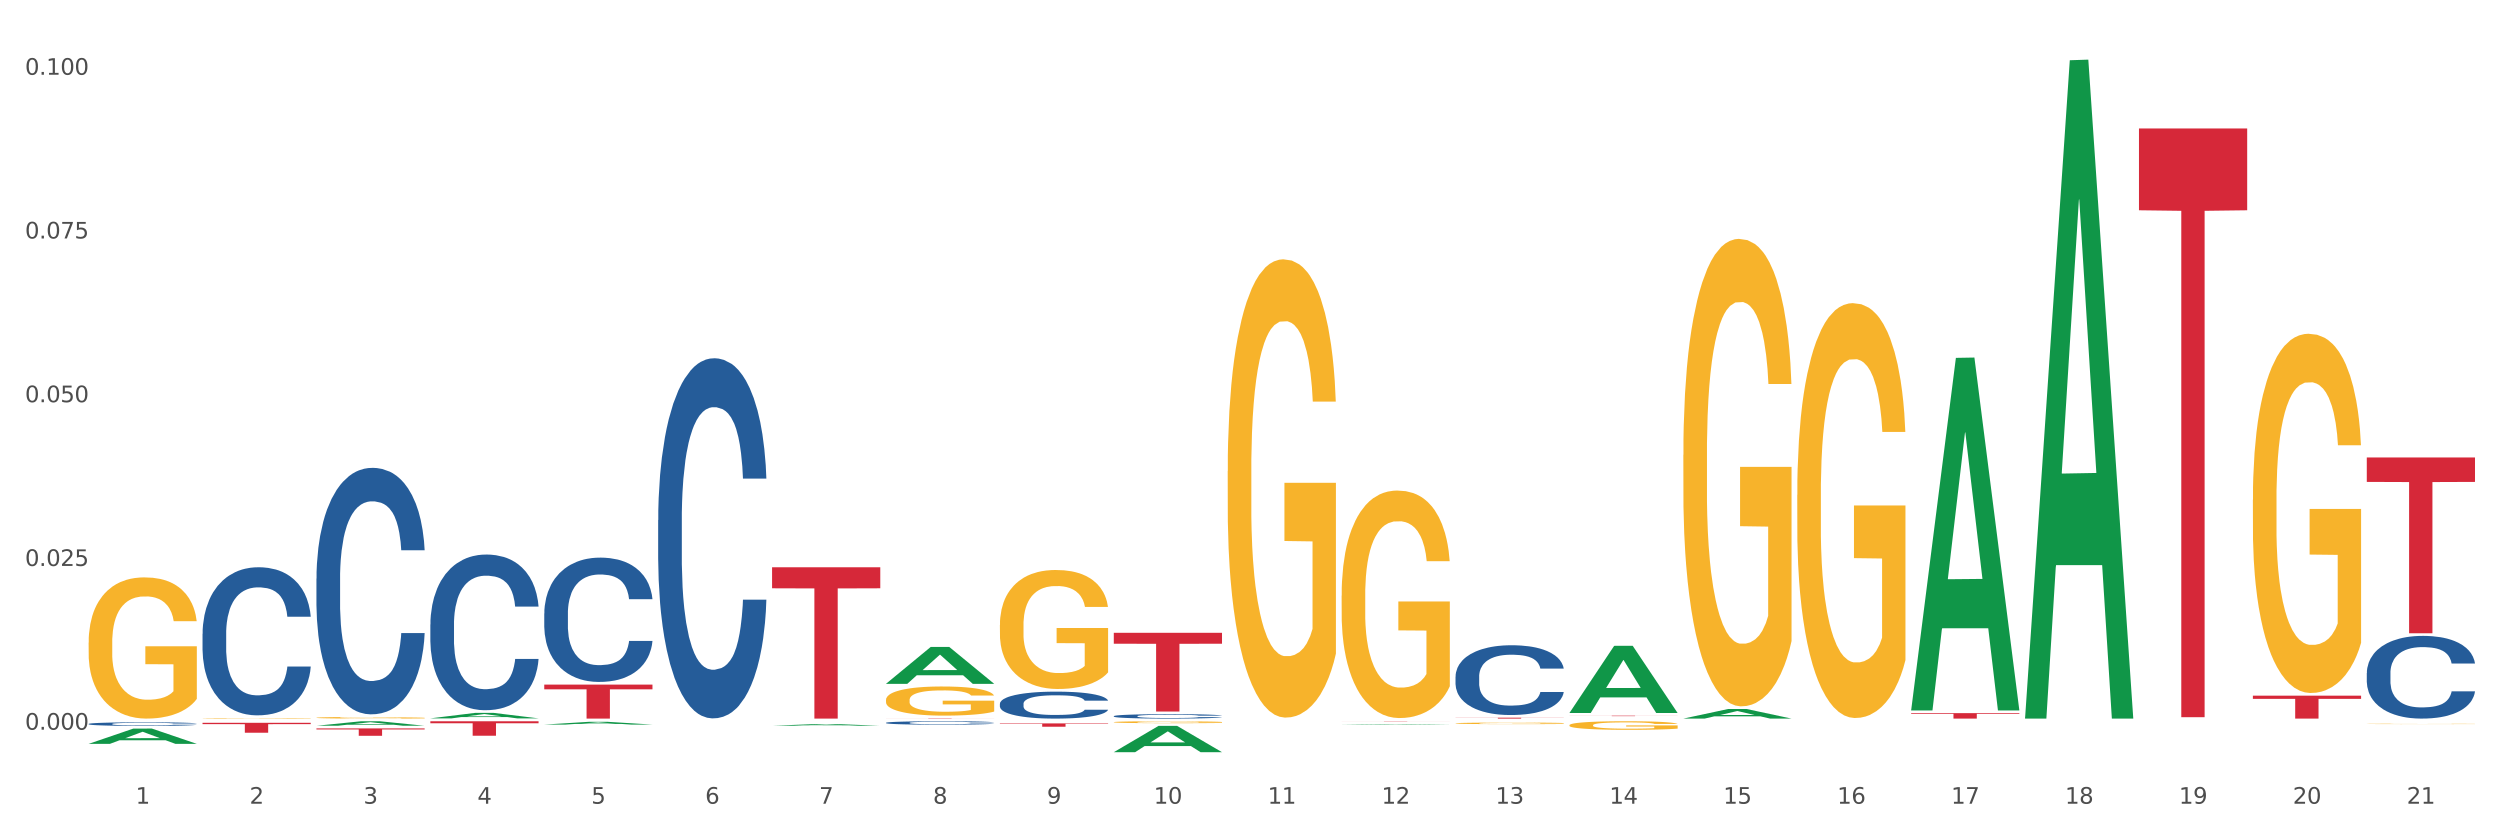<?xml version="1.0" encoding="utf-8" standalone="no"?>
<!DOCTYPE svg PUBLIC "-//W3C//DTD SVG 1.1//EN"
  "http://www.w3.org/Graphics/SVG/1.1/DTD/svg11.dtd">
<svg xmlns:xlink="http://www.w3.org/1999/xlink" width="1080pt" height="360pt" viewBox="0 0 1080 360" xmlns="http://www.w3.org/2000/svg" version="1.1">
 <rect x="0" y="0" width="1080" height="360" fill="#333333" stroke="none"/>
 <defs>
  <style type="text/css">*{stroke-linejoin: round; stroke-linecap: butt}</style>
 </defs>
 <g id="figure_1">
  <g id="patch_1">
   <path d="M 0 360 
L 1080 360 
L 1080 0 
L 0 0 
z
" style="fill: #ffffff; stroke: #ffffff; stroke-linejoin: miter"/>
  </g>
  <g id="axes_1">
   <g id="matplotlib.axis_1">
    <g id="xtick_1">
     <g id="text_1">
      <!-- 1 -->
      <g style="fill: #4d4d4d" transform="translate(58.603 347.204) scale(0.096 -0.096)">
       <defs>
        <path id="DejaVuSans-31" d="M 794 531 
L 1825 531 
L 1825 4091 
L 703 3866 
L 703 4441 
L 1819 4666 
L 2450 4666 
L 2450 531 
L 3481 531 
L 3481 0 
L 794 0 
L 794 531 
z
" transform="scale(0.016)"/>
       </defs>
       <use xlink:href="#DejaVuSans-31"/>
      </g>
     </g>
    </g>
    <g id="xtick_2">
     <g id="text_2">
      <!-- 2 -->
      <g style="fill: #4d4d4d" transform="translate(107.811 347.204) scale(0.096 -0.096)">
       <defs>
        <path id="DejaVuSans-32" d="M 1228 531 
L 3431 531 
L 3431 0 
L 469 0 
L 469 531 
Q 828 903 1448 1529 
Q 2069 2156 2228 2338 
Q 2531 2678 2651 2914 
Q 2772 3150 2772 3378 
Q 2772 3750 2511 3984 
Q 2250 4219 1831 4219 
Q 1534 4219 1204 4116 
Q 875 4013 500 3803 
L 500 4441 
Q 881 4594 1212 4672 
Q 1544 4750 1819 4750 
Q 2544 4750 2975 4387 
Q 3406 4025 3406 3419 
Q 3406 3131 3298 2873 
Q 3191 2616 2906 2266 
Q 2828 2175 2409 1742 
Q 1991 1309 1228 531 
z
" transform="scale(0.016)"/>
       </defs>
       <use xlink:href="#DejaVuSans-32"/>
      </g>
     </g>
    </g>
    <g id="xtick_3">
     <g id="text_3">
      <!-- 3 -->
      <g style="fill: #4d4d4d" transform="translate(157.02 347.204) scale(0.096 -0.096)">
       <defs>
        <path id="DejaVuSans-33" d="M 2597 2516 
Q 3050 2419 3304 2112 
Q 3559 1806 3559 1356 
Q 3559 666 3084 287 
Q 2609 -91 1734 -91 
Q 1441 -91 1130 -33 
Q 819 25 488 141 
L 488 750 
Q 750 597 1062 519 
Q 1375 441 1716 441 
Q 2309 441 2620 675 
Q 2931 909 2931 1356 
Q 2931 1769 2642 2001 
Q 2353 2234 1838 2234 
L 1294 2234 
L 1294 2753 
L 1863 2753 
Q 2328 2753 2575 2939 
Q 2822 3125 2822 3475 
Q 2822 3834 2567 4026 
Q 2313 4219 1838 4219 
Q 1578 4219 1281 4162 
Q 984 4106 628 3988 
L 628 4550 
Q 988 4650 1302 4700 
Q 1616 4750 1894 4750 
Q 2613 4750 3031 4423 
Q 3450 4097 3450 3541 
Q 3450 3153 3228 2886 
Q 3006 2619 2597 2516 
z
" transform="scale(0.016)"/>
       </defs>
       <use xlink:href="#DejaVuSans-33"/>
      </g>
     </g>
    </g>
    <g id="xtick_4">
     <g id="text_4">
      <!-- 4 -->
      <g style="fill: #4d4d4d" transform="translate(206.228 347.204) scale(0.096 -0.096)">
       <defs>
        <path id="DejaVuSans-34" d="M 2419 4116 
L 825 1625 
L 2419 1625 
L 2419 4116 
z
M 2253 4666 
L 3047 4666 
L 3047 1625 
L 3713 1625 
L 3713 1100 
L 3047 1100 
L 3047 0 
L 2419 0 
L 2419 1100 
L 313 1100 
L 313 1709 
L 2253 4666 
z
" transform="scale(0.016)"/>
       </defs>
       <use xlink:href="#DejaVuSans-34"/>
      </g>
     </g>
    </g>
    <g id="xtick_5">
     <g id="text_5">
      <!-- 5 -->
      <g style="fill: #4d4d4d" transform="translate(255.437 347.204) scale(0.096 -0.096)">
       <defs>
        <path id="DejaVuSans-35" d="M 691 4666 
L 3169 4666 
L 3169 4134 
L 1269 4134 
L 1269 2991 
Q 1406 3038 1543 3061 
Q 1681 3084 1819 3084 
Q 2600 3084 3056 2656 
Q 3513 2228 3513 1497 
Q 3513 744 3044 326 
Q 2575 -91 1722 -91 
Q 1428 -91 1123 -41 
Q 819 9 494 109 
L 494 744 
Q 775 591 1075 516 
Q 1375 441 1709 441 
Q 2250 441 2565 725 
Q 2881 1009 2881 1497 
Q 2881 1984 2565 2268 
Q 2250 2553 1709 2553 
Q 1456 2553 1204 2497 
Q 953 2441 691 2322 
L 691 4666 
z
" transform="scale(0.016)"/>
       </defs>
       <use xlink:href="#DejaVuSans-35"/>
      </g>
     </g>
    </g>
    <g id="xtick_6">
     <g id="text_6">
      <!-- 6 -->
      <g style="fill: #4d4d4d" transform="translate(304.645 347.204) scale(0.096 -0.096)">
       <defs>
        <path id="DejaVuSans-36" d="M 2113 2584 
Q 1688 2584 1439 2293 
Q 1191 2003 1191 1497 
Q 1191 994 1439 701 
Q 1688 409 2113 409 
Q 2538 409 2786 701 
Q 3034 994 3034 1497 
Q 3034 2003 2786 2293 
Q 2538 2584 2113 2584 
z
M 3366 4563 
L 3366 3988 
Q 3128 4100 2886 4159 
Q 2644 4219 2406 4219 
Q 1781 4219 1451 3797 
Q 1122 3375 1075 2522 
Q 1259 2794 1537 2939 
Q 1816 3084 2150 3084 
Q 2853 3084 3261 2657 
Q 3669 2231 3669 1497 
Q 3669 778 3244 343 
Q 2819 -91 2113 -91 
Q 1303 -91 875 529 
Q 447 1150 447 2328 
Q 447 3434 972 4092 
Q 1497 4750 2381 4750 
Q 2619 4750 2861 4703 
Q 3103 4656 3366 4563 
z
" transform="scale(0.016)"/>
       </defs>
       <use xlink:href="#DejaVuSans-36"/>
      </g>
     </g>
    </g>
    <g id="xtick_7">
     <g id="text_7">
      <!-- 7 -->
      <g style="fill: #4d4d4d" transform="translate(353.854 347.204) scale(0.096 -0.096)">
       <defs>
        <path id="DejaVuSans-37" d="M 525 4666 
L 3525 4666 
L 3525 4397 
L 1831 0 
L 1172 0 
L 2766 4134 
L 525 4134 
L 525 4666 
z
" transform="scale(0.016)"/>
       </defs>
       <use xlink:href="#DejaVuSans-37"/>
      </g>
     </g>
    </g>
    <g id="xtick_8">
     <g id="text_8">
      <!-- 8 -->
      <g style="fill: #4d4d4d" transform="translate(403.062 347.204) scale(0.096 -0.096)">
       <defs>
        <path id="DejaVuSans-38" d="M 2034 2216 
Q 1584 2216 1326 1975 
Q 1069 1734 1069 1313 
Q 1069 891 1326 650 
Q 1584 409 2034 409 
Q 2484 409 2743 651 
Q 3003 894 3003 1313 
Q 3003 1734 2745 1975 
Q 2488 2216 2034 2216 
z
M 1403 2484 
Q 997 2584 770 2862 
Q 544 3141 544 3541 
Q 544 4100 942 4425 
Q 1341 4750 2034 4750 
Q 2731 4750 3128 4425 
Q 3525 4100 3525 3541 
Q 3525 3141 3298 2862 
Q 3072 2584 2669 2484 
Q 3125 2378 3379 2068 
Q 3634 1759 3634 1313 
Q 3634 634 3220 271 
Q 2806 -91 2034 -91 
Q 1263 -91 848 271 
Q 434 634 434 1313 
Q 434 1759 690 2068 
Q 947 2378 1403 2484 
z
M 1172 3481 
Q 1172 3119 1398 2916 
Q 1625 2713 2034 2713 
Q 2441 2713 2670 2916 
Q 2900 3119 2900 3481 
Q 2900 3844 2670 4047 
Q 2441 4250 2034 4250 
Q 1625 4250 1398 4047 
Q 1172 3844 1172 3481 
z
" transform="scale(0.016)"/>
       </defs>
       <use xlink:href="#DejaVuSans-38"/>
      </g>
     </g>
    </g>
    <g id="xtick_9">
     <g id="text_9">
      <!-- 9 -->
      <g style="fill: #4d4d4d" transform="translate(452.271 347.204) scale(0.096 -0.096)">
       <defs>
        <path id="DejaVuSans-39" d="M 703 97 
L 703 672 
Q 941 559 1184 500 
Q 1428 441 1663 441 
Q 2288 441 2617 861 
Q 2947 1281 2994 2138 
Q 2813 1869 2534 1725 
Q 2256 1581 1919 1581 
Q 1219 1581 811 2004 
Q 403 2428 403 3163 
Q 403 3881 828 4315 
Q 1253 4750 1959 4750 
Q 2769 4750 3195 4129 
Q 3622 3509 3622 2328 
Q 3622 1225 3098 567 
Q 2575 -91 1691 -91 
Q 1453 -91 1209 -44 
Q 966 3 703 97 
z
M 1959 2075 
Q 2384 2075 2632 2365 
Q 2881 2656 2881 3163 
Q 2881 3666 2632 3958 
Q 2384 4250 1959 4250 
Q 1534 4250 1286 3958 
Q 1038 3666 1038 3163 
Q 1038 2656 1286 2365 
Q 1534 2075 1959 2075 
z
" transform="scale(0.016)"/>
       </defs>
       <use xlink:href="#DejaVuSans-39"/>
      </g>
     </g>
    </g>
    <g id="xtick_10">
     <g id="text_10">
      <!-- 10 -->
      <g style="fill: #4d4d4d" transform="translate(498.425 347.204) scale(0.096 -0.096)">
       <defs>
        <path id="DejaVuSans-30" d="M 2034 4250 
Q 1547 4250 1301 3770 
Q 1056 3291 1056 2328 
Q 1056 1369 1301 889 
Q 1547 409 2034 409 
Q 2525 409 2770 889 
Q 3016 1369 3016 2328 
Q 3016 3291 2770 3770 
Q 2525 4250 2034 4250 
z
M 2034 4750 
Q 2819 4750 3233 4129 
Q 3647 3509 3647 2328 
Q 3647 1150 3233 529 
Q 2819 -91 2034 -91 
Q 1250 -91 836 529 
Q 422 1150 422 2328 
Q 422 3509 836 4129 
Q 1250 4750 2034 4750 
z
" transform="scale(0.016)"/>
       </defs>
       <use xlink:href="#DejaVuSans-31"/>
       <use xlink:href="#DejaVuSans-30" transform="translate(63.623 0)"/>
      </g>
     </g>
    </g>
    <g id="xtick_11">
     <g id="text_11">
      <!-- 11 -->
      <g style="fill: #4d4d4d" transform="translate(547.634 347.204) scale(0.096 -0.096)">
       <use xlink:href="#DejaVuSans-31"/>
       <use xlink:href="#DejaVuSans-31" transform="translate(63.623 0)"/>
      </g>
     </g>
    </g>
    <g id="xtick_12">
     <g id="text_12">
      <!-- 12 -->
      <g style="fill: #4d4d4d" transform="translate(596.842 347.204) scale(0.096 -0.096)">
       <use xlink:href="#DejaVuSans-31"/>
       <use xlink:href="#DejaVuSans-32" transform="translate(63.623 0)"/>
      </g>
     </g>
    </g>
    <g id="xtick_13">
     <g id="text_13">
      <!-- 13 -->
      <g style="fill: #4d4d4d" transform="translate(646.05 347.204) scale(0.096 -0.096)">
       <use xlink:href="#DejaVuSans-31"/>
       <use xlink:href="#DejaVuSans-33" transform="translate(63.623 0)"/>
      </g>
     </g>
    </g>
    <g id="xtick_14">
     <g id="text_14">
      <!-- 14 -->
      <g style="fill: #4d4d4d" transform="translate(695.259 347.204) scale(0.096 -0.096)">
       <use xlink:href="#DejaVuSans-31"/>
       <use xlink:href="#DejaVuSans-34" transform="translate(63.623 0)"/>
      </g>
     </g>
    </g>
    <g id="xtick_15">
     <g id="text_15">
      <!-- 15 -->
      <g style="fill: #4d4d4d" transform="translate(744.467 347.204) scale(0.096 -0.096)">
       <use xlink:href="#DejaVuSans-31"/>
       <use xlink:href="#DejaVuSans-35" transform="translate(63.623 0)"/>
      </g>
     </g>
    </g>
    <g id="xtick_16">
     <g id="text_16">
      <!-- 16 -->
      <g style="fill: #4d4d4d" transform="translate(793.676 347.204) scale(0.096 -0.096)">
       <use xlink:href="#DejaVuSans-31"/>
       <use xlink:href="#DejaVuSans-36" transform="translate(63.623 0)"/>
      </g>
     </g>
    </g>
    <g id="xtick_17">
     <g id="text_17">
      <!-- 17 -->
      <g style="fill: #4d4d4d" transform="translate(842.884 347.204) scale(0.096 -0.096)">
       <use xlink:href="#DejaVuSans-31"/>
       <use xlink:href="#DejaVuSans-37" transform="translate(63.623 0)"/>
      </g>
     </g>
    </g>
    <g id="xtick_18">
     <g id="text_18">
      <!-- 18 -->
      <g style="fill: #4d4d4d" transform="translate(892.093 347.204) scale(0.096 -0.096)">
       <use xlink:href="#DejaVuSans-31"/>
       <use xlink:href="#DejaVuSans-38" transform="translate(63.623 0)"/>
      </g>
     </g>
    </g>
    <g id="xtick_19">
     <g id="text_19">
      <!-- 19 -->
      <g style="fill: #4d4d4d" transform="translate(941.301 347.204) scale(0.096 -0.096)">
       <use xlink:href="#DejaVuSans-31"/>
       <use xlink:href="#DejaVuSans-39" transform="translate(63.623 0)"/>
      </g>
     </g>
    </g>
    <g id="xtick_20">
     <g id="text_20">
      <!-- 20 -->
      <g style="fill: #4d4d4d" transform="translate(990.51 347.204) scale(0.096 -0.096)">
       <use xlink:href="#DejaVuSans-32"/>
       <use xlink:href="#DejaVuSans-30" transform="translate(63.623 0)"/>
      </g>
     </g>
    </g>
    <g id="xtick_21">
     <g id="text_21">
      <!-- 21 -->
      <g style="fill: #4d4d4d" transform="translate(1039.718 347.204) scale(0.096 -0.096)">
       <use xlink:href="#DejaVuSans-32"/>
       <use xlink:href="#DejaVuSans-31" transform="translate(63.623 0)"/>
      </g>
     </g>
    </g>
    <g id="xtick_22"/>
    <g id="xtick_23"/>
    <g id="xtick_24"/>
    <g id="xtick_25"/>
    <g id="xtick_26"/>
    <g id="xtick_27"/>
    <g id="xtick_28"/>
    <g id="xtick_29"/>
    <g id="xtick_30"/>
    <g id="xtick_31"/>
    <g id="xtick_32"/>
    <g id="xtick_33"/>
    <g id="xtick_34"/>
    <g id="xtick_35"/>
    <g id="xtick_36"/>
    <g id="xtick_37"/>
    <g id="xtick_38"/>
    <g id="xtick_39"/>
    <g id="xtick_40"/>
    <g id="xtick_41"/>
   </g>
   <g id="matplotlib.axis_2">
    <g id="ytick_1">
     <g id="text_22">
      <!-- 0.000 -->
      <g style="fill: #4d4d4d" transform="translate(10.8 315.225) scale(0.096 -0.096)">
       <defs>
        <path id="DejaVuSans-2e" d="M 684 794 
L 1344 794 
L 1344 0 
L 684 0 
L 684 794 
z
" transform="scale(0.016)"/>
       </defs>
       <use xlink:href="#DejaVuSans-30"/>
       <use xlink:href="#DejaVuSans-2e" transform="translate(63.623 0)"/>
       <use xlink:href="#DejaVuSans-30" transform="translate(95.41 0)"/>
       <use xlink:href="#DejaVuSans-30" transform="translate(159.033 0)"/>
       <use xlink:href="#DejaVuSans-30" transform="translate(222.656 0)"/>
      </g>
     </g>
    </g>
    <g id="ytick_2">
     <g id="text_23">
      <!-- 0.025 -->
      <g style="fill: #4d4d4d" transform="translate(10.8 244.493) scale(0.096 -0.096)">
       <use xlink:href="#DejaVuSans-30"/>
       <use xlink:href="#DejaVuSans-2e" transform="translate(63.623 0)"/>
       <use xlink:href="#DejaVuSans-30" transform="translate(95.41 0)"/>
       <use xlink:href="#DejaVuSans-32" transform="translate(159.033 0)"/>
       <use xlink:href="#DejaVuSans-35" transform="translate(222.656 0)"/>
      </g>
     </g>
    </g>
    <g id="ytick_3">
     <g id="text_24">
      <!-- 0.050 -->
      <g style="fill: #4d4d4d" transform="translate(10.8 173.761) scale(0.096 -0.096)">
       <use xlink:href="#DejaVuSans-30"/>
       <use xlink:href="#DejaVuSans-2e" transform="translate(63.623 0)"/>
       <use xlink:href="#DejaVuSans-30" transform="translate(95.41 0)"/>
       <use xlink:href="#DejaVuSans-35" transform="translate(159.033 0)"/>
       <use xlink:href="#DejaVuSans-30" transform="translate(222.656 0)"/>
      </g>
     </g>
    </g>
    <g id="ytick_4">
     <g id="text_25">
      <!-- 0.075 -->
      <g style="fill: #4d4d4d" transform="translate(10.8 103.028) scale(0.096 -0.096)">
       <use xlink:href="#DejaVuSans-30"/>
       <use xlink:href="#DejaVuSans-2e" transform="translate(63.623 0)"/>
       <use xlink:href="#DejaVuSans-30" transform="translate(95.41 0)"/>
       <use xlink:href="#DejaVuSans-37" transform="translate(159.033 0)"/>
       <use xlink:href="#DejaVuSans-35" transform="translate(222.656 0)"/>
      </g>
     </g>
    </g>
    <g id="ytick_5">
     <g id="text_26">
      <!-- 0.100 -->
      <g style="fill: #4d4d4d" transform="translate(10.8 32.296) scale(0.096 -0.096)">
       <use xlink:href="#DejaVuSans-30"/>
       <use xlink:href="#DejaVuSans-2e" transform="translate(63.623 0)"/>
       <use xlink:href="#DejaVuSans-31" transform="translate(95.41 0)"/>
       <use xlink:href="#DejaVuSans-30" transform="translate(159.033 0)"/>
       <use xlink:href="#DejaVuSans-30" transform="translate(222.656 0)"/>
      </g>
     </g>
    </g>
    <g id="ytick_6"/>
    <g id="ytick_7"/>
    <g id="ytick_8"/>
    <g id="ytick_9"/>
   </g>
   <g id="PolyCollection_1">
    <path d="M 38.283 321.336 
L 38.331 321.33 
L 57.609 314.745 
L 65.609 314.739 
L 85.031 321.348 
L 75.778 321.348 
L 71.585 319.809 
L 51.681 319.809 
L 51.536 319.834 
L 47.488 321.348 
L 38.283 321.348 
L 38.283 321.336 
L 54.187 318.891 
L 69.079 318.885 
L 61.705 316.148 
L 61.609 316.135 
L 61.512 316.154 
L 54.139 318.885 
L 54.187 318.891 
L 38.283 321.336 
z
" clip-path="url(#p11e99363ac)" style="fill: #109648"/>
    <path d="M 136.7 249.956 
L 136.755 249.859 
L 136.755 247.136 
L 136.921 243.441 
L 137.529 236.634 
L 138.302 231.48 
L 139.629 225.45 
L 140.347 222.922 
L 141.286 220.102 
L 143.22 215.531 
L 145.431 211.641 
L 146.978 209.502 
L 148.138 208.14 
L 150.735 205.709 
L 152.227 204.639 
L 153.775 203.764 
L 155.101 203.181 
L 157.311 202.5 
L 159.079 202.208 
L 161.124 202.111 
L 162.837 202.208 
L 165.102 202.597 
L 168.418 203.764 
L 169.689 204.445 
L 171.402 205.612 
L 173.17 207.168 
L 174.607 208.724 
L 176.264 210.96 
L 177.977 213.878 
L 179.635 217.573 
L 180.796 220.977 
L 181.735 224.575 
L 182.564 228.951 
L 183.172 233.716 
L 183.448 237.703 
L 173.336 237.703 
L 173.059 234.105 
L 172.507 230.215 
L 171.954 227.59 
L 171.346 225.45 
L 170.407 223.019 
L 169.578 221.463 
L 168.197 219.615 
L 166.926 218.448 
L 165.876 217.768 
L 164.605 217.184 
L 161.897 216.601 
L 159.963 216.601 
L 158.748 216.795 
L 157.256 217.282 
L 155.985 217.962 
L 154.493 219.129 
L 153.332 220.393 
L 152.172 222.047 
L 151.509 223.214 
L 150.514 225.353 
L 149.851 227.103 
L 148.967 230.118 
L 148.47 232.258 
L 147.586 237.801 
L 147.199 241.885 
L 147.033 244.705 
L 146.923 247.817 
L 146.923 262.987 
L 147.254 269.795 
L 147.53 272.712 
L 147.972 276.019 
L 148.801 280.297 
L 150.017 284.479 
L 151.288 287.494 
L 152.338 289.341 
L 153.332 290.703 
L 154.327 291.772 
L 155.543 292.745 
L 156.537 293.328 
L 158.029 293.912 
L 159.798 294.204 
L 161.179 294.204 
L 163.997 293.717 
L 165.268 293.231 
L 166.484 292.55 
L 167.81 291.481 
L 168.86 290.314 
L 169.468 289.439 
L 170.462 287.591 
L 171.236 285.646 
L 171.899 283.409 
L 172.341 281.464 
L 172.838 278.547 
L 173.225 275.241 
L 173.336 273.49 
L 183.448 273.49 
L 183.227 276.991 
L 182.84 280.395 
L 182.066 284.965 
L 181.459 287.591 
L 180.519 290.8 
L 179.525 293.523 
L 178.143 296.538 
L 176.872 298.774 
L 175.546 300.719 
L 174.109 302.47 
L 171.512 304.901 
L 170.573 305.581 
L 168.584 306.748 
L 167.036 307.429 
L 164.771 308.11 
L 162.45 308.499 
L 160.019 308.596 
L 157.864 308.402 
L 155.488 307.818 
L 153.996 307.235 
L 152.338 306.359 
L 150.404 304.998 
L 148.58 303.345 
L 146.867 301.4 
L 145.265 299.163 
L 143.773 296.635 
L 141.839 292.453 
L 140.402 288.369 
L 139.352 284.576 
L 138.634 281.367 
L 137.916 277.283 
L 137.529 274.463 
L 136.921 267.655 
L 136.7 261.334 
L 136.7 249.956 
z
" clip-path="url(#p11e99363ac)" style="fill: #255c99"/>
    <path d="M 87.491 273.799 
L 87.547 273.741 
L 87.547 272.105 
L 87.712 269.884 
L 88.32 265.794 
L 89.094 262.697 
L 90.42 259.074 
L 91.138 257.555 
L 92.078 255.86 
L 94.012 253.114 
L 96.222 250.776 
L 97.769 249.491 
L 98.93 248.673 
L 101.527 247.212 
L 103.019 246.569 
L 104.566 246.043 
L 105.892 245.693 
L 108.103 245.284 
L 109.871 245.108 
L 111.915 245.05 
L 113.628 245.108 
L 115.894 245.342 
L 119.209 246.043 
L 120.48 246.452 
L 122.193 247.154 
L 123.962 248.089 
L 125.398 249.023 
L 127.056 250.367 
L 128.769 252.12 
L 130.427 254.341 
L 131.587 256.386 
L 132.526 258.548 
L 133.355 261.178 
L 133.963 264.041 
L 134.239 266.437 
L 124.127 266.437 
L 123.851 264.275 
L 123.298 261.937 
L 122.746 260.36 
L 122.138 259.074 
L 121.199 257.613 
L 120.37 256.678 
L 118.988 255.568 
L 117.717 254.867 
L 116.668 254.458 
L 115.397 254.107 
L 112.689 253.757 
L 110.755 253.757 
L 109.539 253.873 
L 108.047 254.166 
L 106.776 254.575 
L 105.284 255.276 
L 104.124 256.035 
L 102.964 257.029 
L 102.301 257.73 
L 101.306 259.016 
L 100.643 260.067 
L 99.759 261.879 
L 99.261 263.164 
L 98.377 266.495 
L 97.99 268.949 
L 97.825 270.644 
L 97.714 272.514 
L 97.714 281.629 
L 98.046 285.72 
L 98.322 287.473 
L 98.764 289.459 
L 99.593 292.031 
L 100.809 294.543 
L 102.079 296.355 
L 103.129 297.465 
L 104.124 298.283 
L 105.119 298.926 
L 106.334 299.51 
L 107.329 299.861 
L 108.821 300.211 
L 110.589 300.387 
L 111.971 300.387 
L 114.789 300.094 
L 116.06 299.802 
L 117.275 299.393 
L 118.602 298.75 
L 119.651 298.049 
L 120.259 297.523 
L 121.254 296.413 
L 122.028 295.244 
L 122.691 293.9 
L 123.133 292.732 
L 123.63 290.979 
L 124.017 288.992 
L 124.127 287.94 
L 134.239 287.94 
L 134.018 290.044 
L 133.632 292.089 
L 132.858 294.835 
L 132.25 296.413 
L 131.311 298.341 
L 130.316 299.977 
L 128.935 301.789 
L 127.664 303.133 
L 126.338 304.302 
L 124.901 305.353 
L 122.304 306.814 
L 121.364 307.223 
L 119.375 307.924 
L 117.828 308.333 
L 115.562 308.742 
L 113.242 308.976 
L 110.81 309.035 
L 108.655 308.918 
L 106.279 308.567 
L 104.787 308.217 
L 103.129 307.691 
L 101.195 306.873 
L 99.372 305.879 
L 97.659 304.711 
L 96.056 303.367 
L 94.564 301.847 
L 92.63 299.335 
L 91.194 296.88 
L 90.144 294.602 
L 89.425 292.673 
L 88.707 290.219 
L 88.32 288.525 
L 87.712 284.434 
L 87.491 280.636 
L 87.491 273.799 
z
" clip-path="url(#p11e99363ac)" style="fill: #255c99"/>
    <path d="M 38.283 312.736 
L 38.338 312.734 
L 38.338 312.694 
L 38.504 312.64 
L 39.112 312.54 
L 39.885 312.465 
L 41.212 312.376 
L 41.93 312.339 
L 42.869 312.298 
L 44.803 312.231 
L 47.014 312.174 
L 48.561 312.142 
L 49.721 312.122 
L 52.318 312.087 
L 53.81 312.071 
L 55.358 312.058 
L 56.684 312.049 
L 58.894 312.04 
L 60.662 312.035 
L 62.707 312.034 
L 64.42 312.035 
L 66.685 312.041 
L 70.001 312.058 
L 71.272 312.068 
L 72.985 312.085 
L 74.753 312.108 
L 76.19 312.131 
L 77.848 312.164 
L 79.561 312.206 
L 81.218 312.261 
L 82.379 312.311 
L 83.318 312.363 
L 84.147 312.428 
L 84.755 312.497 
L 85.031 312.556 
L 74.919 312.556 
L 74.643 312.503 
L 74.09 312.446 
L 73.537 312.408 
L 72.93 312.376 
L 71.99 312.341 
L 71.161 312.318 
L 69.78 312.291 
L 68.509 312.273 
L 67.459 312.263 
L 66.188 312.255 
L 63.481 312.246 
L 61.546 312.246 
L 60.331 312.249 
L 58.839 312.256 
L 57.568 312.266 
L 56.076 312.283 
L 54.916 312.302 
L 53.755 312.326 
L 53.092 312.343 
L 52.097 312.375 
L 51.434 312.4 
L 50.55 312.445 
L 50.053 312.476 
L 49.169 312.557 
L 48.782 312.617 
L 48.616 312.659 
L 48.506 312.704 
L 48.506 312.927 
L 48.837 313.027 
L 49.114 313.069 
L 49.556 313.118 
L 50.384 313.181 
L 51.6 313.242 
L 52.871 313.286 
L 53.921 313.313 
L 54.916 313.333 
L 55.91 313.349 
L 57.126 313.363 
L 58.121 313.372 
L 59.612 313.38 
L 61.381 313.385 
L 62.762 313.385 
L 65.58 313.378 
L 66.851 313.37 
L 68.067 313.361 
L 69.393 313.345 
L 70.443 313.328 
L 71.051 313.315 
L 72.045 313.288 
L 72.819 313.259 
L 73.482 313.226 
L 73.924 313.198 
L 74.422 313.155 
L 74.808 313.107 
L 74.919 313.081 
L 85.031 313.081 
L 84.81 313.132 
L 84.423 313.182 
L 83.65 313.249 
L 83.042 313.288 
L 82.102 313.335 
L 81.108 313.375 
L 79.726 313.419 
L 78.455 313.452 
L 77.129 313.48 
L 75.692 313.506 
L 73.095 313.542 
L 72.156 313.552 
L 70.167 313.569 
L 68.619 313.579 
L 66.354 313.589 
L 64.033 313.594 
L 61.602 313.596 
L 59.447 313.593 
L 57.071 313.584 
L 55.579 313.576 
L 53.921 313.563 
L 51.987 313.543 
L 50.163 313.519 
L 48.45 313.49 
L 46.848 313.458 
L 45.356 313.42 
L 43.422 313.359 
L 41.985 313.299 
L 40.935 313.244 
L 40.217 313.196 
L 39.499 313.137 
L 39.112 313.095 
L 38.504 312.995 
L 38.283 312.903 
L 38.283 312.736 
z
" clip-path="url(#p11e99363ac)" style="fill: #255c99"/>
    <path d="M 87.491 312.24 
L 134.239 312.24 
L 134.239 312.836 
L 115.85 312.841 
L 115.85 316.532 
L 105.77 316.532 
L 105.77 312.841 
L 87.491 312.836 
L 87.491 312.244 
L 87.491 312.24 
z
" clip-path="url(#p11e99363ac)" style="fill: #d62839"/>
    <path d="M 136.7 314.674 
L 183.448 314.674 
L 183.448 315.119 
L 165.059 315.122 
L 165.059 317.87 
L 154.978 317.87 
L 154.978 315.122 
L 136.7 315.119 
L 136.7 314.677 
L 136.7 314.674 
z
" clip-path="url(#p11e99363ac)" style="fill: #d62839"/>
    <path d="M 185.908 311.578 
L 232.656 311.578 
L 232.656 312.446 
L 214.267 312.452 
L 214.267 317.826 
L 204.187 317.826 
L 204.187 312.452 
L 185.908 312.446 
L 185.908 311.584 
L 185.908 311.578 
z
" clip-path="url(#p11e99363ac)" style="fill: #d62839"/>
    <path d="M 235.117 295.74 
L 281.865 295.74 
L 281.865 297.782 
L 263.476 297.796 
L 263.476 310.435 
L 253.395 310.435 
L 253.395 297.796 
L 235.117 297.782 
L 235.117 295.754 
L 235.117 295.74 
z
" clip-path="url(#p11e99363ac)" style="fill: #d62839"/>
    <path d="M 185.908 269.78 
L 185.964 269.719 
L 185.964 267.999 
L 186.129 265.665 
L 186.737 261.365 
L 187.511 258.109 
L 188.837 254.301 
L 189.555 252.704 
L 190.495 250.922 
L 192.429 248.035 
L 194.639 245.578 
L 196.186 244.227 
L 197.347 243.367 
L 199.944 241.831 
L 201.436 241.156 
L 202.983 240.603 
L 204.309 240.234 
L 206.519 239.804 
L 208.288 239.62 
L 210.332 239.558 
L 212.045 239.62 
L 214.311 239.866 
L 217.626 240.603 
L 218.897 241.033 
L 220.61 241.77 
L 222.378 242.753 
L 223.815 243.735 
L 225.473 245.148 
L 227.186 246.991 
L 228.844 249.325 
L 230.004 251.475 
L 230.943 253.748 
L 231.772 256.512 
L 232.38 259.522 
L 232.656 262.041 
L 222.544 262.041 
L 222.268 259.768 
L 221.715 257.311 
L 221.163 255.652 
L 220.555 254.301 
L 219.616 252.765 
L 218.787 251.782 
L 217.405 250.615 
L 216.134 249.878 
L 215.084 249.448 
L 213.813 249.08 
L 211.106 248.711 
L 209.172 248.711 
L 207.956 248.834 
L 206.464 249.141 
L 205.193 249.571 
L 203.701 250.308 
L 202.541 251.107 
L 201.381 252.151 
L 200.717 252.888 
L 199.723 254.239 
L 199.06 255.345 
L 198.176 257.249 
L 197.678 258.601 
L 196.794 262.102 
L 196.407 264.682 
L 196.242 266.463 
L 196.131 268.429 
L 196.131 278.012 
L 196.463 282.311 
L 196.739 284.154 
L 197.181 286.243 
L 198.01 288.946 
L 199.225 291.587 
L 200.496 293.491 
L 201.546 294.658 
L 202.541 295.518 
L 203.536 296.194 
L 204.751 296.808 
L 205.746 297.177 
L 207.238 297.545 
L 209.006 297.73 
L 210.388 297.73 
L 213.206 297.422 
L 214.477 297.115 
L 215.692 296.685 
L 217.018 296.01 
L 218.068 295.273 
L 218.676 294.72 
L 219.671 293.553 
L 220.444 292.324 
L 221.108 290.911 
L 221.55 289.683 
L 222.047 287.84 
L 222.434 285.751 
L 222.544 284.646 
L 232.656 284.646 
L 232.435 286.857 
L 232.049 289.007 
L 231.275 291.894 
L 230.667 293.553 
L 229.728 295.58 
L 228.733 297.3 
L 227.352 299.204 
L 226.081 300.617 
L 224.755 301.845 
L 223.318 302.951 
L 220.721 304.487 
L 219.781 304.917 
L 217.792 305.654 
L 216.245 306.084 
L 213.979 306.514 
L 211.658 306.759 
L 209.227 306.821 
L 207.072 306.698 
L 204.696 306.329 
L 203.204 305.961 
L 201.546 305.408 
L 199.612 304.548 
L 197.789 303.504 
L 196.076 302.275 
L 194.473 300.862 
L 192.981 299.265 
L 191.047 296.624 
L 189.611 294.044 
L 188.561 291.648 
L 187.842 289.621 
L 187.124 287.041 
L 186.737 285.26 
L 186.129 280.96 
L 185.908 276.967 
L 185.908 269.78 
z
" clip-path="url(#p11e99363ac)" style="fill: #255c99"/>
    <path d="M 333.534 245.055 
L 380.282 245.055 
L 380.282 254.141 
L 361.893 254.202 
L 361.893 310.435 
L 351.812 310.435 
L 351.812 254.202 
L 333.534 254.141 
L 333.534 245.116 
L 333.534 245.055 
z
" clip-path="url(#p11e99363ac)" style="fill: #d62839"/>
    <path d="M 431.951 312.503 
L 478.699 312.503 
L 478.699 312.705 
L 460.31 312.707 
L 460.31 313.957 
L 450.229 313.957 
L 450.229 312.707 
L 431.951 312.705 
L 431.951 312.505 
L 431.951 312.503 
z
" clip-path="url(#p11e99363ac)" style="fill: #d62839"/>
    <path d="M 481.159 273.363 
L 527.907 273.363 
L 527.907 278.09 
L 509.518 278.122 
L 509.518 307.373 
L 499.437 307.373 
L 499.437 278.122 
L 481.159 278.09 
L 481.159 273.395 
L 481.159 273.363 
z
" clip-path="url(#p11e99363ac)" style="fill: #d62839"/>
    <path d="M 87.491 310.297 
L 87.547 310.296 
L 87.547 310.288 
L 87.657 310.281 
L 88.209 310.263 
L 89.037 310.249 
L 89.644 310.241 
L 90.251 310.234 
L 90.969 310.228 
L 91.852 310.222 
L 93.452 310.212 
L 94.446 310.207 
L 95.66 310.202 
L 97.868 310.194 
L 99.468 310.19 
L 101.124 310.187 
L 103.828 310.182 
L 105.595 310.181 
L 107.471 310.179 
L 109.734 310.178 
L 111.445 310.178 
L 115.198 310.179 
L 118.399 310.181 
L 119.945 310.182 
L 121.932 310.185 
L 122.98 310.187 
L 124.691 310.191 
L 126.457 310.196 
L 127.672 310.2 
L 129.493 310.208 
L 130.873 310.216 
L 132.142 310.226 
L 132.804 310.233 
L 133.301 310.239 
L 133.743 310.246 
L 134.184 310.258 
L 124.25 310.258 
L 123.863 310.249 
L 123.256 310.242 
L 122.373 310.234 
L 121.6 310.23 
L 120.276 310.224 
L 119.062 310.22 
L 117.792 310.217 
L 116.247 310.215 
L 115.032 310.214 
L 113.322 310.213 
L 109.955 310.213 
L 107.692 310.215 
L 106.147 310.217 
L 105.153 310.219 
L 104.27 310.222 
L 103.276 310.225 
L 102.117 310.23 
L 101.29 310.234 
L 100.462 310.24 
L 99.799 310.245 
L 99.192 310.252 
L 98.696 310.259 
L 98.309 310.266 
L 97.978 310.275 
L 97.702 310.29 
L 97.702 310.322 
L 97.812 310.329 
L 98.088 310.339 
L 98.42 310.346 
L 98.971 310.355 
L 99.468 310.361 
L 100.406 310.369 
L 101.455 310.376 
L 102.283 310.381 
L 103.111 310.385 
L 104.546 310.39 
L 106.147 310.394 
L 107.526 310.396 
L 109.403 310.399 
L 110.672 310.4 
L 111.776 310.4 
L 114.481 310.4 
L 116.412 310.4 
L 118.565 310.398 
L 120.221 310.396 
L 121.6 310.393 
L 123.146 310.389 
L 124.139 310.385 
L 124.139 310.336 
L 111.997 310.336 
L 111.997 310.303 
L 134.239 310.303 
L 134.239 310.399 
L 133.301 310.404 
L 132.253 310.408 
L 131.149 310.412 
L 129.493 310.417 
L 127.506 310.422 
L 125.74 310.425 
L 123.863 310.428 
L 121.656 310.43 
L 118.786 310.433 
L 117.019 310.434 
L 114.812 310.434 
L 112.218 310.435 
L 109.955 310.434 
L 107.747 310.433 
L 105.429 310.431 
L 103.166 310.428 
L 101.455 310.425 
L 99.744 310.421 
L 97.923 310.416 
L 96.488 310.411 
L 95.384 310.407 
L 94.17 310.402 
L 92.845 310.395 
L 91.852 310.388 
L 90.969 310.382 
L 90.03 310.373 
L 89.368 310.366 
L 88.706 310.357 
L 88.319 310.35 
L 87.878 310.34 
L 87.547 310.325 
L 87.491 310.297 
z
" clip-path="url(#p11e99363ac)" style="fill: #f7b32b"/>
    <path d="M 628.784 310.037 
L 675.532 310.037 
L 675.532 310.092 
L 657.143 310.092 
L 657.143 310.435 
L 647.063 310.435 
L 647.063 310.092 
L 628.784 310.092 
L 628.784 310.037 
L 628.784 310.037 
z
" clip-path="url(#p11e99363ac)" style="fill: #d62839"/>
    <path d="M 677.993 309.171 
L 724.741 309.171 
L 724.741 309.2 
L 706.352 309.2 
L 706.352 309.375 
L 696.271 309.375 
L 696.271 309.2 
L 677.993 309.2 
L 677.993 309.171 
L 677.993 309.171 
z
" clip-path="url(#p11e99363ac)" style="fill: #d62839"/>
    <path d="M 825.618 308.064 
L 872.366 308.064 
L 872.366 308.393 
L 853.977 308.395 
L 853.977 310.435 
L 843.896 310.435 
L 843.896 308.395 
L 825.618 308.393 
L 825.618 308.066 
L 825.618 308.064 
z
" clip-path="url(#p11e99363ac)" style="fill: #d62839"/>
    <path d="M 924.035 55.493 
L 970.783 55.493 
L 970.783 90.837 
L 952.394 91.076 
L 952.394 309.831 
L 942.313 309.831 
L 942.313 91.076 
L 924.035 90.837 
L 924.035 55.731 
L 924.035 55.493 
z
" clip-path="url(#p11e99363ac)" style="fill: #d62839"/>
    <path d="M 382.742 310.294 
L 429.49 310.294 
L 429.49 310.313 
L 411.101 310.313 
L 411.101 310.435 
L 401.02 310.435 
L 401.02 310.313 
L 382.742 310.313 
L 382.742 310.294 
L 382.742 310.294 
z
" clip-path="url(#p11e99363ac)" style="fill: #d62839"/>
    <path d="M 973.244 300.523 
L 1019.992 300.523 
L 1019.992 301.9 
L 1001.603 301.91 
L 1001.603 310.435 
L 991.522 310.435 
L 991.522 301.91 
L 973.244 301.9 
L 973.244 300.532 
L 973.244 300.523 
z
" clip-path="url(#p11e99363ac)" style="fill: #d62839"/>
    <path d="M 235.117 265.021 
L 235.172 264.972 
L 235.172 263.598 
L 235.338 261.734 
L 235.946 258.301 
L 236.719 255.701 
L 238.045 252.66 
L 238.764 251.385 
L 239.703 249.963 
L 241.637 247.657 
L 243.848 245.695 
L 245.395 244.616 
L 246.555 243.93 
L 249.152 242.703 
L 250.644 242.164 
L 252.191 241.722 
L 253.518 241.428 
L 255.728 241.085 
L 257.496 240.938 
L 259.541 240.889 
L 261.254 240.938 
L 263.519 241.134 
L 266.835 241.722 
L 268.106 242.066 
L 269.819 242.654 
L 271.587 243.439 
L 273.024 244.224 
L 274.681 245.352 
L 276.394 246.824 
L 278.052 248.687 
L 279.212 250.404 
L 280.152 252.219 
L 280.981 254.426 
L 281.589 256.829 
L 281.865 258.84 
L 271.753 258.84 
L 271.476 257.026 
L 270.924 255.064 
L 270.371 253.739 
L 269.763 252.66 
L 268.824 251.434 
L 267.995 250.649 
L 266.614 249.717 
L 265.343 249.129 
L 264.293 248.785 
L 263.022 248.491 
L 260.314 248.197 
L 258.38 248.197 
L 257.165 248.295 
L 255.673 248.54 
L 254.402 248.884 
L 252.91 249.472 
L 251.749 250.11 
L 250.589 250.944 
L 249.926 251.532 
L 248.931 252.611 
L 248.268 253.494 
L 247.384 255.015 
L 246.887 256.094 
L 246.003 258.89 
L 245.616 260.95 
L 245.45 262.372 
L 245.339 263.942 
L 245.339 271.593 
L 245.671 275.027 
L 245.947 276.498 
L 246.389 278.166 
L 247.218 280.324 
L 248.434 282.433 
L 249.705 283.953 
L 250.755 284.885 
L 251.749 285.572 
L 252.744 286.112 
L 253.96 286.602 
L 254.954 286.896 
L 256.446 287.191 
L 258.215 287.338 
L 259.596 287.338 
L 262.414 287.093 
L 263.685 286.847 
L 264.901 286.504 
L 266.227 285.964 
L 267.277 285.376 
L 267.885 284.934 
L 268.879 284.003 
L 269.653 283.022 
L 270.316 281.893 
L 270.758 280.912 
L 271.255 279.441 
L 271.642 277.773 
L 271.753 276.89 
L 281.865 276.89 
L 281.644 278.656 
L 281.257 280.373 
L 280.483 282.678 
L 279.876 284.003 
L 278.936 285.621 
L 277.942 286.994 
L 276.56 288.515 
L 275.289 289.643 
L 273.963 290.624 
L 272.526 291.507 
L 269.929 292.733 
L 268.99 293.077 
L 267 293.665 
L 265.453 294.008 
L 263.188 294.352 
L 260.867 294.548 
L 258.436 294.597 
L 256.28 294.499 
L 253.904 294.205 
L 252.412 293.91 
L 250.755 293.469 
L 248.821 292.782 
L 246.997 291.948 
L 245.284 290.967 
L 243.682 289.839 
L 242.19 288.564 
L 240.256 286.455 
L 238.819 284.395 
L 237.769 282.482 
L 237.051 280.863 
L 236.332 278.803 
L 235.946 277.381 
L 235.338 273.948 
L 235.117 270.759 
L 235.117 265.021 
z
" clip-path="url(#p11e99363ac)" style="fill: #255c99"/>
    <path d="M 382.742 312.246 
L 382.797 312.244 
L 382.797 312.206 
L 382.963 312.155 
L 383.571 312.06 
L 384.345 311.988 
L 385.671 311.904 
L 386.389 311.868 
L 387.329 311.829 
L 389.263 311.765 
L 391.473 311.711 
L 393.02 311.681 
L 394.18 311.662 
L 396.778 311.628 
L 398.27 311.613 
L 399.817 311.601 
L 401.143 311.593 
L 403.353 311.583 
L 405.122 311.579 
L 407.166 311.578 
L 408.879 311.579 
L 411.145 311.585 
L 414.46 311.601 
L 415.731 311.611 
L 417.444 311.627 
L 419.212 311.649 
L 420.649 311.67 
L 422.307 311.701 
L 424.02 311.742 
L 425.677 311.794 
L 426.838 311.841 
L 427.777 311.892 
L 428.606 311.953 
L 429.214 312.019 
L 429.49 312.075 
L 419.378 312.075 
L 419.102 312.025 
L 418.549 311.97 
L 417.997 311.934 
L 417.389 311.904 
L 416.449 311.87 
L 415.62 311.848 
L 414.239 311.822 
L 412.968 311.806 
L 411.918 311.797 
L 410.647 311.788 
L 407.94 311.78 
L 406.006 311.78 
L 404.79 311.783 
L 403.298 311.79 
L 402.027 311.799 
L 400.535 311.816 
L 399.375 311.833 
L 398.214 311.856 
L 397.551 311.873 
L 396.557 311.902 
L 395.893 311.927 
L 395.009 311.969 
L 394.512 311.999 
L 393.628 312.076 
L 393.241 312.133 
L 393.075 312.173 
L 392.965 312.216 
L 392.965 312.428 
L 393.296 312.523 
L 393.573 312.563 
L 394.015 312.61 
L 394.844 312.669 
L 396.059 312.728 
L 397.33 312.77 
L 398.38 312.796 
L 399.375 312.815 
L 400.369 312.83 
L 401.585 312.843 
L 402.58 312.851 
L 404.072 312.859 
L 405.84 312.863 
L 407.221 312.863 
L 410.039 312.857 
L 411.31 312.85 
L 412.526 312.84 
L 413.852 312.825 
L 414.902 312.809 
L 415.51 312.797 
L 416.505 312.771 
L 417.278 312.744 
L 417.941 312.713 
L 418.383 312.686 
L 418.881 312.645 
L 419.267 312.599 
L 419.378 312.574 
L 429.49 312.574 
L 429.269 312.623 
L 428.882 312.671 
L 428.109 312.735 
L 427.501 312.771 
L 426.562 312.816 
L 425.567 312.854 
L 424.185 312.896 
L 422.914 312.927 
L 421.588 312.954 
L 420.152 312.979 
L 417.555 313.013 
L 416.615 313.022 
L 414.626 313.039 
L 413.079 313.048 
L 410.813 313.058 
L 408.492 313.063 
L 406.061 313.064 
L 403.906 313.062 
L 401.53 313.054 
L 400.038 313.045 
L 398.38 313.033 
L 396.446 313.014 
L 394.623 312.991 
L 392.91 312.964 
L 391.307 312.933 
L 389.815 312.897 
L 387.881 312.839 
L 386.444 312.782 
L 385.395 312.729 
L 384.676 312.684 
L 383.958 312.627 
L 383.571 312.588 
L 382.963 312.493 
L 382.742 312.405 
L 382.742 312.246 
z
" clip-path="url(#p11e99363ac)" style="fill: #255c99"/>
    <path d="M 136.7 310.061 
L 136.755 310.06 
L 136.755 310.037 
L 136.865 310.018 
L 137.417 309.97 
L 138.245 309.931 
L 138.852 309.91 
L 139.46 309.892 
L 140.177 309.875 
L 141.06 309.858 
L 142.661 309.831 
L 143.654 309.818 
L 144.868 309.804 
L 147.076 309.784 
L 148.677 309.772 
L 150.332 309.763 
L 153.037 309.751 
L 154.803 309.746 
L 156.68 309.743 
L 158.942 309.74 
L 160.653 309.739 
L 164.407 309.741 
L 167.608 309.747 
L 169.153 309.751 
L 171.14 309.759 
L 172.189 309.764 
L 173.9 309.774 
L 175.666 309.788 
L 176.88 309.799 
L 178.701 309.821 
L 180.081 309.842 
L 181.351 309.869 
L 182.013 309.887 
L 182.51 309.905 
L 182.951 309.924 
L 183.393 309.955 
L 173.458 309.955 
L 173.072 309.933 
L 172.465 309.912 
L 171.582 309.892 
L 170.809 309.879 
L 169.484 309.863 
L 168.27 309.853 
L 167.001 309.845 
L 165.455 309.839 
L 164.241 309.836 
L 162.53 309.833 
L 159.163 309.834 
L 156.9 309.839 
L 155.355 309.845 
L 154.361 309.851 
L 153.478 309.858 
L 152.485 309.866 
L 151.326 309.88 
L 150.498 309.892 
L 149.67 309.907 
L 149.008 309.922 
L 148.401 309.94 
L 147.904 309.959 
L 147.518 309.979 
L 147.186 310.003 
L 146.911 310.043 
L 146.911 310.13 
L 147.021 310.15 
L 147.297 310.176 
L 147.628 310.195 
L 148.18 310.219 
L 148.677 310.235 
L 149.615 310.258 
L 150.664 310.277 
L 151.491 310.289 
L 152.319 310.299 
L 153.754 310.313 
L 155.355 310.324 
L 156.735 310.331 
L 158.611 310.338 
L 159.881 310.34 
L 160.985 310.341 
L 163.689 310.341 
L 165.621 310.339 
L 167.773 310.335 
L 169.429 310.329 
L 170.809 310.322 
L 172.354 310.311 
L 173.348 310.3 
L 173.348 310.167 
L 161.205 310.167 
L 161.205 310.078 
L 183.448 310.078 
L 183.448 310.338 
L 182.51 310.351 
L 181.461 310.363 
L 180.357 310.374 
L 178.701 310.387 
L 176.714 310.4 
L 174.948 310.409 
L 173.072 310.416 
L 170.864 310.423 
L 167.994 310.43 
L 166.228 310.432 
L 164.02 310.434 
L 161.426 310.435 
L 159.163 310.433 
L 156.956 310.43 
L 154.637 310.425 
L 152.375 310.416 
L 150.664 310.408 
L 148.953 310.398 
L 147.131 310.385 
L 145.696 310.372 
L 144.592 310.36 
L 143.378 310.346 
L 142.054 310.327 
L 141.06 310.31 
L 140.177 310.292 
L 139.239 310.269 
L 138.576 310.249 
L 137.914 310.225 
L 137.528 310.206 
L 137.086 310.178 
L 136.755 310.138 
L 136.7 310.061 
z
" clip-path="url(#p11e99363ac)" style="fill: #f7b32b"/>
    <path d="M 382.742 302.38 
L 382.797 302.368 
L 382.797 301.954 
L 382.908 301.598 
L 383.46 300.736 
L 384.288 300.023 
L 384.895 299.644 
L 385.502 299.333 
L 386.219 299.023 
L 387.102 298.701 
L 388.703 298.23 
L 389.696 297.988 
L 390.911 297.735 
L 393.118 297.367 
L 394.719 297.16 
L 396.375 296.988 
L 399.079 296.781 
L 400.845 296.689 
L 402.722 296.62 
L 404.985 296.574 
L 406.696 296.563 
L 410.449 296.597 
L 413.65 296.701 
L 415.195 296.781 
L 417.182 296.919 
L 418.231 297.011 
L 419.942 297.195 
L 421.708 297.436 
L 422.922 297.643 
L 424.744 298.034 
L 426.123 298.425 
L 427.393 298.908 
L 428.055 299.241 
L 428.552 299.552 
L 428.993 299.908 
L 429.435 300.471 
L 419.5 300.471 
L 419.114 300.069 
L 418.507 299.69 
L 417.624 299.322 
L 416.851 299.092 
L 415.526 298.804 
L 414.312 298.62 
L 413.043 298.482 
L 411.497 298.368 
L 410.283 298.31 
L 408.572 298.264 
L 405.205 298.276 
L 402.943 298.368 
L 401.397 298.482 
L 400.404 298.586 
L 399.521 298.701 
L 398.527 298.862 
L 397.368 299.103 
L 396.54 299.322 
L 395.712 299.598 
L 395.05 299.873 
L 394.443 300.195 
L 393.946 300.54 
L 393.56 300.897 
L 393.229 301.333 
L 392.953 302.058 
L 392.953 303.633 
L 393.063 303.989 
L 393.339 304.46 
L 393.67 304.817 
L 394.222 305.242 
L 394.719 305.529 
L 395.657 305.943 
L 396.706 306.288 
L 397.534 306.506 
L 398.362 306.69 
L 399.797 306.943 
L 401.397 307.15 
L 402.777 307.277 
L 404.654 307.392 
L 405.923 307.438 
L 407.027 307.461 
L 409.731 307.461 
L 411.663 307.426 
L 413.816 307.346 
L 415.471 307.242 
L 416.851 307.116 
L 418.396 306.909 
L 419.39 306.713 
L 419.39 304.311 
L 407.248 304.299 
L 407.248 302.701 
L 429.49 302.701 
L 429.49 307.392 
L 428.552 307.633 
L 427.503 307.851 
L 426.399 308.047 
L 424.744 308.288 
L 422.757 308.518 
L 420.991 308.679 
L 419.114 308.817 
L 416.906 308.944 
L 414.036 309.059 
L 412.27 309.105 
L 410.062 309.139 
L 407.468 309.15 
L 405.205 309.128 
L 402.998 309.07 
L 400.68 308.967 
L 398.417 308.817 
L 396.706 308.668 
L 394.995 308.484 
L 393.174 308.242 
L 391.739 308.012 
L 390.635 307.805 
L 389.42 307.541 
L 388.096 307.196 
L 387.102 306.886 
L 386.219 306.564 
L 385.281 306.15 
L 384.619 305.794 
L 383.956 305.345 
L 383.57 305.012 
L 383.128 304.495 
L 382.797 303.771 
L 382.742 302.38 
z
" clip-path="url(#p11e99363ac)" style="fill: #f7b32b"/>
    <path d="M 431.951 269.993 
L 432.006 269.946 
L 432.006 268.256 
L 432.116 266.801 
L 432.668 263.28 
L 433.496 260.369 
L 434.103 258.819 
L 434.71 257.552 
L 435.428 256.284 
L 436.311 254.969 
L 437.911 253.044 
L 438.905 252.058 
L 440.119 251.026 
L 442.327 249.523 
L 443.927 248.678 
L 445.583 247.974 
L 448.288 247.129 
L 450.054 246.753 
L 451.93 246.471 
L 454.193 246.284 
L 455.904 246.237 
L 459.657 246.377 
L 462.858 246.8 
L 464.404 247.129 
L 466.391 247.692 
L 467.439 248.068 
L 469.15 248.819 
L 470.916 249.805 
L 472.131 250.65 
L 473.952 252.246 
L 475.332 253.843 
L 476.601 255.814 
L 477.264 257.176 
L 477.76 258.444 
L 478.202 259.899 
L 478.643 262.2 
L 468.709 262.2 
L 468.322 260.556 
L 467.715 259.007 
L 466.832 257.505 
L 466.06 256.566 
L 464.735 255.392 
L 463.521 254.641 
L 462.251 254.077 
L 460.706 253.608 
L 459.492 253.373 
L 457.781 253.185 
L 454.414 253.232 
L 452.151 253.608 
L 450.606 254.077 
L 449.612 254.5 
L 448.729 254.969 
L 447.736 255.627 
L 446.577 256.613 
L 445.749 257.505 
L 444.921 258.631 
L 444.259 259.758 
L 443.651 261.073 
L 443.155 262.481 
L 442.768 263.937 
L 442.437 265.721 
L 442.161 268.679 
L 442.161 275.111 
L 442.272 276.566 
L 442.548 278.491 
L 442.879 279.947 
L 443.431 281.684 
L 443.927 282.858 
L 444.866 284.548 
L 445.914 285.956 
L 446.742 286.849 
L 447.57 287.6 
L 449.005 288.633 
L 450.606 289.478 
L 451.985 289.994 
L 453.862 290.464 
L 455.131 290.651 
L 456.235 290.745 
L 458.94 290.745 
L 460.871 290.605 
L 463.024 290.276 
L 464.68 289.853 
L 466.06 289.337 
L 467.605 288.492 
L 468.598 287.694 
L 468.598 277.881 
L 456.456 277.834 
L 456.456 271.308 
L 478.699 271.308 
L 478.699 290.464 
L 477.76 291.45 
L 476.712 292.342 
L 475.608 293.14 
L 473.952 294.126 
L 471.965 295.065 
L 470.199 295.722 
L 468.322 296.286 
L 466.115 296.802 
L 463.245 297.271 
L 461.479 297.459 
L 459.271 297.6 
L 456.677 297.647 
L 454.414 297.553 
L 452.206 297.318 
L 449.888 296.896 
L 447.625 296.286 
L 445.914 295.675 
L 444.203 294.924 
L 442.382 293.938 
L 440.947 292.999 
L 439.843 292.154 
L 438.629 291.074 
L 437.304 289.666 
L 436.311 288.398 
L 435.428 287.083 
L 434.489 285.393 
L 433.827 283.938 
L 433.165 282.107 
L 432.778 280.745 
L 432.337 278.632 
L 432.006 275.674 
L 431.951 269.993 
z
" clip-path="url(#p11e99363ac)" style="fill: #f7b32b"/>
    <path d="M 481.159 311.968 
L 481.214 311.967 
L 481.214 311.94 
L 481.325 311.916 
L 481.877 311.858 
L 482.704 311.81 
L 483.312 311.785 
L 483.919 311.764 
L 484.636 311.743 
L 485.519 311.721 
L 487.12 311.69 
L 488.113 311.674 
L 489.328 311.657 
L 491.535 311.632 
L 493.136 311.618 
L 494.792 311.606 
L 497.496 311.593 
L 499.262 311.586 
L 501.139 311.582 
L 503.402 311.579 
L 505.113 311.578 
L 508.866 311.58 
L 512.067 311.587 
L 513.612 311.593 
L 515.599 311.602 
L 516.648 311.608 
L 518.359 311.62 
L 520.125 311.637 
L 521.339 311.65 
L 523.161 311.677 
L 524.54 311.703 
L 525.81 311.735 
L 526.472 311.758 
L 526.969 311.778 
L 527.41 311.802 
L 527.852 311.84 
L 517.917 311.84 
L 517.531 311.813 
L 516.924 311.788 
L 516.041 311.763 
L 515.268 311.748 
L 513.943 311.728 
L 512.729 311.716 
L 511.46 311.707 
L 509.914 311.699 
L 508.7 311.695 
L 506.989 311.692 
L 503.622 311.693 
L 501.359 311.699 
L 499.814 311.707 
L 498.821 311.714 
L 497.938 311.721 
L 496.944 311.732 
L 495.785 311.748 
L 494.957 311.763 
L 494.129 311.782 
L 493.467 311.8 
L 492.86 311.822 
L 492.363 311.845 
L 491.977 311.869 
L 491.646 311.898 
L 491.37 311.947 
L 491.37 312.052 
L 491.48 312.076 
L 491.756 312.108 
L 492.087 312.132 
L 492.639 312.16 
L 493.136 312.18 
L 494.074 312.207 
L 495.123 312.23 
L 495.951 312.245 
L 496.779 312.257 
L 498.214 312.274 
L 499.814 312.288 
L 501.194 312.297 
L 503.07 312.305 
L 504.34 312.308 
L 505.444 312.309 
L 508.148 312.309 
L 510.08 312.307 
L 512.232 312.301 
L 513.888 312.295 
L 515.268 312.286 
L 516.813 312.272 
L 517.807 312.259 
L 517.807 312.098 
L 505.664 312.097 
L 505.664 311.99 
L 527.907 311.99 
L 527.907 312.305 
L 526.969 312.321 
L 525.92 312.335 
L 524.816 312.349 
L 523.161 312.365 
L 521.174 312.38 
L 519.407 312.391 
L 517.531 312.4 
L 515.323 312.409 
L 512.453 312.416 
L 510.687 312.419 
L 508.479 312.422 
L 505.885 312.423 
L 503.622 312.421 
L 501.415 312.417 
L 499.097 312.41 
L 496.834 312.4 
L 495.123 312.39 
L 493.412 312.378 
L 491.59 312.362 
L 490.155 312.346 
L 489.052 312.332 
L 487.837 312.315 
L 486.513 312.291 
L 485.519 312.271 
L 484.636 312.249 
L 483.698 312.221 
L 483.036 312.197 
L 482.373 312.167 
L 481.987 312.145 
L 481.545 312.11 
L 481.214 312.062 
L 481.159 311.968 
z
" clip-path="url(#p11e99363ac)" style="fill: #f7b32b"/>
    <path d="M 530.367 203.508 
L 530.423 203.328 
L 530.423 196.818 
L 530.533 191.213 
L 531.085 177.652 
L 531.913 166.441 
L 532.52 160.474 
L 533.127 155.592 
L 533.845 150.71 
L 534.728 145.647 
L 536.328 138.233 
L 537.322 134.436 
L 538.536 130.458 
L 540.744 124.672 
L 542.344 121.417 
L 544 118.705 
L 546.704 115.451 
L 548.471 114.004 
L 550.347 112.919 
L 552.61 112.196 
L 554.321 112.015 
L 558.074 112.557 
L 561.275 114.185 
L 562.821 115.451 
L 564.808 117.62 
L 565.856 119.067 
L 567.567 121.96 
L 569.333 125.757 
L 570.548 129.012 
L 572.369 135.16 
L 573.749 141.307 
L 575.018 148.902 
L 575.681 154.145 
L 576.177 159.027 
L 576.619 164.633 
L 577.06 173.493 
L 567.126 173.493 
L 566.739 167.164 
L 566.132 161.197 
L 565.249 155.411 
L 564.476 151.795 
L 563.152 147.274 
L 561.938 144.381 
L 560.668 142.211 
L 559.123 140.403 
L 557.909 139.499 
L 556.198 138.776 
L 552.831 138.957 
L 550.568 140.403 
L 549.023 142.211 
L 548.029 143.839 
L 547.146 145.647 
L 546.153 148.178 
L 544.993 151.976 
L 544.166 155.411 
L 543.338 159.751 
L 542.675 164.09 
L 542.068 169.153 
L 541.572 174.578 
L 541.185 180.183 
L 540.854 187.054 
L 540.578 198.445 
L 540.578 223.217 
L 540.688 228.823 
L 540.964 236.236 
L 541.296 241.842 
L 541.848 248.532 
L 542.344 253.052 
L 543.283 259.562 
L 544.331 264.986 
L 545.159 268.422 
L 545.987 271.315 
L 547.422 275.293 
L 549.023 278.547 
L 550.402 280.536 
L 552.279 282.345 
L 553.548 283.068 
L 554.652 283.429 
L 557.357 283.429 
L 559.288 282.887 
L 561.441 281.621 
L 563.097 279.994 
L 564.476 278.005 
L 566.022 274.75 
L 567.015 271.676 
L 567.015 233.886 
L 554.873 233.705 
L 554.873 208.571 
L 577.116 208.571 
L 577.116 282.345 
L 576.177 286.142 
L 575.129 289.577 
L 574.025 292.651 
L 572.369 296.448 
L 570.382 300.065 
L 568.616 302.596 
L 566.739 304.766 
L 564.532 306.755 
L 561.662 308.563 
L 559.895 309.286 
L 557.688 309.829 
L 555.094 310.01 
L 552.831 309.648 
L 550.623 308.744 
L 548.305 307.116 
L 546.042 304.766 
L 544.331 302.415 
L 542.62 299.522 
L 540.799 295.725 
L 539.364 292.109 
L 538.26 288.854 
L 537.046 284.695 
L 535.721 279.271 
L 534.728 274.389 
L 533.845 269.326 
L 532.906 262.816 
L 532.244 257.211 
L 531.582 250.159 
L 531.195 244.915 
L 530.754 236.779 
L 530.423 225.387 
L 530.367 203.508 
z
" clip-path="url(#p11e99363ac)" style="fill: #f7b32b"/>
    <path d="M 579.576 257.332 
L 579.631 257.243 
L 579.631 254.011 
L 579.742 251.229 
L 580.293 244.497 
L 581.121 238.932 
L 581.728 235.97 
L 582.336 233.547 
L 583.053 231.123 
L 583.936 228.61 
L 585.537 224.93 
L 586.53 223.045 
L 587.744 221.07 
L 589.952 218.198 
L 591.553 216.583 
L 593.208 215.236 
L 595.913 213.621 
L 597.679 212.903 
L 599.556 212.364 
L 601.819 212.005 
L 603.529 211.915 
L 607.283 212.185 
L 610.484 212.992 
L 612.029 213.621 
L 614.016 214.698 
L 615.065 215.416 
L 616.776 216.852 
L 618.542 218.737 
L 619.756 220.352 
L 621.577 223.404 
L 622.957 226.456 
L 624.227 230.226 
L 624.889 232.829 
L 625.386 235.252 
L 625.827 238.035 
L 626.269 242.433 
L 616.334 242.433 
L 615.948 239.291 
L 615.341 236.329 
L 614.458 233.457 
L 613.685 231.662 
L 612.36 229.418 
L 611.146 227.982 
L 609.877 226.905 
L 608.331 226.007 
L 607.117 225.558 
L 605.406 225.199 
L 602.039 225.289 
L 599.776 226.007 
L 598.231 226.905 
L 597.238 227.713 
L 596.354 228.61 
L 595.361 229.867 
L 594.202 231.752 
L 593.374 233.457 
L 592.546 235.611 
L 591.884 237.765 
L 591.277 240.279 
L 590.78 242.971 
L 590.394 245.754 
L 590.063 249.164 
L 589.787 254.819 
L 589.787 267.116 
L 589.897 269.898 
L 590.173 273.578 
L 590.504 276.361 
L 591.056 279.682 
L 591.553 281.926 
L 592.491 285.157 
L 593.54 287.85 
L 594.368 289.555 
L 595.195 290.991 
L 596.63 292.966 
L 598.231 294.582 
L 599.611 295.569 
L 601.487 296.467 
L 602.757 296.826 
L 603.861 297.005 
L 606.565 297.005 
L 608.497 296.736 
L 610.649 296.107 
L 612.305 295.3 
L 613.685 294.312 
L 615.23 292.697 
L 616.224 291.171 
L 616.224 272.412 
L 604.081 272.322 
L 604.081 259.846 
L 626.324 259.846 
L 626.324 296.467 
L 625.386 298.351 
L 624.337 300.057 
L 623.233 301.583 
L 621.577 303.468 
L 619.59 305.263 
L 617.824 306.519 
L 615.948 307.596 
L 613.74 308.584 
L 610.87 309.481 
L 609.104 309.84 
L 606.896 310.11 
L 604.302 310.199 
L 602.039 310.02 
L 599.832 309.571 
L 597.513 308.763 
L 595.251 307.596 
L 593.54 306.43 
L 591.829 304.993 
L 590.007 303.109 
L 588.572 301.313 
L 587.468 299.698 
L 586.254 297.633 
L 584.93 294.941 
L 583.936 292.517 
L 583.053 290.004 
L 582.115 286.773 
L 581.452 283.99 
L 580.79 280.49 
L 580.404 277.887 
L 579.962 273.848 
L 579.631 268.193 
L 579.576 257.332 
z
" clip-path="url(#p11e99363ac)" style="fill: #f7b32b"/>
    <path d="M 628.784 312.473 
L 628.84 312.472 
L 628.84 312.45 
L 628.95 312.431 
L 629.502 312.384 
L 630.33 312.346 
L 630.937 312.325 
L 631.544 312.309 
L 632.262 312.292 
L 633.145 312.275 
L 634.745 312.249 
L 635.739 312.236 
L 636.953 312.222 
L 639.161 312.203 
L 640.761 312.191 
L 642.417 312.182 
L 645.121 312.171 
L 646.888 312.166 
L 648.764 312.162 
L 651.027 312.16 
L 652.738 312.159 
L 656.491 312.161 
L 659.692 312.167 
L 661.238 312.171 
L 663.224 312.178 
L 664.273 312.183 
L 665.984 312.193 
L 667.75 312.206 
L 668.965 312.218 
L 670.786 312.239 
L 672.166 312.26 
L 673.435 312.286 
L 674.097 312.304 
L 674.594 312.32 
L 675.036 312.34 
L 675.477 312.37 
L 665.543 312.37 
L 665.156 312.348 
L 664.549 312.328 
L 663.666 312.308 
L 662.893 312.296 
L 661.569 312.28 
L 660.354 312.27 
L 659.085 312.263 
L 657.54 312.257 
L 656.325 312.253 
L 654.614 312.251 
L 651.248 312.252 
L 648.985 312.257 
L 647.439 312.263 
L 646.446 312.268 
L 645.563 312.275 
L 644.569 312.283 
L 643.41 312.296 
L 642.583 312.308 
L 641.755 312.323 
L 641.092 312.338 
L 640.485 312.355 
L 639.988 312.374 
L 639.602 312.393 
L 639.271 312.417 
L 638.995 312.456 
L 638.995 312.541 
L 639.105 312.56 
L 639.381 312.585 
L 639.712 312.604 
L 640.264 312.627 
L 640.761 312.643 
L 641.699 312.665 
L 642.748 312.684 
L 643.576 312.696 
L 644.404 312.705 
L 645.839 312.719 
L 647.439 312.73 
L 648.819 312.737 
L 650.696 312.743 
L 651.965 312.746 
L 653.069 312.747 
L 655.774 312.747 
L 657.705 312.745 
L 659.858 312.741 
L 661.514 312.735 
L 662.893 312.728 
L 664.439 312.717 
L 665.432 312.707 
L 665.432 312.577 
L 653.29 312.577 
L 653.29 312.49 
L 675.532 312.49 
L 675.532 312.743 
L 674.594 312.756 
L 673.545 312.768 
L 672.442 312.779 
L 670.786 312.792 
L 668.799 312.804 
L 667.033 312.813 
L 665.156 312.82 
L 662.949 312.827 
L 660.079 312.833 
L 658.312 312.836 
L 656.105 312.838 
L 653.511 312.838 
L 651.248 312.837 
L 649.04 312.834 
L 646.722 312.828 
L 644.459 312.82 
L 642.748 312.812 
L 641.037 312.802 
L 639.216 312.789 
L 637.781 312.777 
L 636.677 312.766 
L 635.463 312.751 
L 634.138 312.733 
L 633.145 312.716 
L 632.262 312.699 
L 631.323 312.676 
L 630.661 312.657 
L 629.999 312.633 
L 629.612 312.615 
L 629.171 312.587 
L 628.84 312.548 
L 628.784 312.473 
z
" clip-path="url(#p11e99363ac)" style="fill: #f7b32b"/>
    <path d="M 284.325 224.669 
L 284.381 224.527 
L 284.381 220.549 
L 284.546 215.15 
L 285.154 205.204 
L 285.928 197.673 
L 287.254 188.864 
L 287.972 185.17 
L 288.912 181.05 
L 290.846 174.372 
L 293.056 168.689 
L 294.603 165.563 
L 295.764 163.574 
L 298.361 160.022 
L 299.853 158.459 
L 301.4 157.18 
L 302.726 156.327 
L 304.936 155.333 
L 306.705 154.907 
L 308.749 154.764 
L 310.462 154.907 
L 312.728 155.475 
L 316.043 157.18 
L 317.314 158.174 
L 319.027 159.879 
L 320.795 162.153 
L 322.232 164.426 
L 323.89 167.694 
L 325.603 171.956 
L 327.26 177.356 
L 328.421 182.329 
L 329.36 187.586 
L 330.189 193.979 
L 330.797 200.941 
L 331.073 206.767 
L 320.961 206.767 
L 320.685 201.51 
L 320.132 195.826 
L 319.58 191.99 
L 318.972 188.864 
L 318.032 185.312 
L 317.204 183.039 
L 315.822 180.339 
L 314.551 178.634 
L 313.501 177.64 
L 312.23 176.787 
L 309.523 175.935 
L 307.589 175.935 
L 306.373 176.219 
L 304.881 176.929 
L 303.61 177.924 
L 302.118 179.629 
L 300.958 181.476 
L 299.797 183.891 
L 299.134 185.596 
L 298.14 188.722 
L 297.477 191.28 
L 296.592 195.684 
L 296.095 198.81 
L 295.211 206.909 
L 294.824 212.876 
L 294.658 216.997 
L 294.548 221.543 
L 294.548 243.708 
L 294.879 253.654 
L 295.156 257.917 
L 295.598 262.747 
L 296.427 268.999 
L 297.642 275.109 
L 298.913 279.513 
L 299.963 282.213 
L 300.958 284.202 
L 301.952 285.765 
L 303.168 287.186 
L 304.163 288.038 
L 305.655 288.891 
L 307.423 289.317 
L 308.804 289.317 
L 311.623 288.607 
L 312.893 287.896 
L 314.109 286.902 
L 315.435 285.339 
L 316.485 283.634 
L 317.093 282.355 
L 318.088 279.655 
L 318.861 276.814 
L 319.524 273.546 
L 319.966 270.704 
L 320.464 266.442 
L 320.851 261.611 
L 320.961 259.053 
L 331.073 259.053 
L 330.852 264.168 
L 330.465 269.141 
L 329.692 275.819 
L 329.084 279.655 
L 328.145 284.344 
L 327.15 288.322 
L 325.769 292.727 
L 324.498 295.995 
L 323.171 298.837 
L 321.735 301.394 
L 319.138 304.946 
L 318.198 305.941 
L 316.209 307.646 
L 314.662 308.64 
L 312.396 309.635 
L 310.075 310.203 
L 307.644 310.345 
L 305.489 310.061 
L 303.113 309.209 
L 301.621 308.356 
L 299.963 307.077 
L 298.029 305.088 
L 296.206 302.673 
L 294.493 299.831 
L 292.89 296.563 
L 291.398 292.869 
L 289.464 286.76 
L 288.028 280.792 
L 286.978 275.251 
L 286.259 270.562 
L 285.541 264.595 
L 285.154 260.474 
L 284.546 250.528 
L 284.325 241.293 
L 284.325 224.669 
z
" clip-path="url(#p11e99363ac)" style="fill: #255c99"/>
    <path d="M 677.993 313.291 
L 678.048 313.288 
L 678.048 313.166 
L 678.158 313.061 
L 678.71 312.807 
L 679.538 312.597 
L 680.145 312.485 
L 680.752 312.394 
L 681.47 312.302 
L 682.353 312.208 
L 683.954 312.069 
L 684.947 311.998 
L 686.161 311.923 
L 688.369 311.815 
L 689.97 311.754 
L 691.625 311.703 
L 694.33 311.642 
L 696.096 311.615 
L 697.973 311.595 
L 700.235 311.581 
L 701.946 311.578 
L 705.699 311.588 
L 708.901 311.619 
L 710.446 311.642 
L 712.433 311.683 
L 713.482 311.71 
L 715.193 311.764 
L 716.959 311.835 
L 718.173 311.896 
L 719.994 312.011 
L 721.374 312.126 
L 722.644 312.269 
L 723.306 312.367 
L 723.803 312.458 
L 724.244 312.563 
L 724.686 312.729 
L 714.751 312.729 
L 714.365 312.611 
L 713.758 312.499 
L 712.874 312.39 
L 712.102 312.323 
L 710.777 312.238 
L 709.563 312.184 
L 708.294 312.143 
L 706.748 312.109 
L 705.534 312.093 
L 703.823 312.079 
L 700.456 312.082 
L 698.193 312.109 
L 696.648 312.143 
L 695.654 312.174 
L 694.771 312.208 
L 693.778 312.255 
L 692.619 312.326 
L 691.791 312.39 
L 690.963 312.472 
L 690.301 312.553 
L 689.694 312.648 
L 689.197 312.749 
L 688.811 312.854 
L 688.479 312.983 
L 688.203 313.196 
L 688.203 313.66 
L 688.314 313.765 
L 688.59 313.904 
L 688.921 314.009 
L 689.473 314.134 
L 689.97 314.219 
L 690.908 314.341 
L 691.957 314.442 
L 692.784 314.506 
L 693.612 314.561 
L 695.047 314.635 
L 696.648 314.696 
L 698.028 314.733 
L 699.904 314.767 
L 701.174 314.781 
L 702.278 314.787 
L 704.982 314.787 
L 706.914 314.777 
L 709.066 314.754 
L 710.722 314.723 
L 712.102 314.686 
L 713.647 314.625 
L 714.641 314.567 
L 714.641 313.86 
L 702.498 313.856 
L 702.498 313.386 
L 724.741 313.386 
L 724.741 314.767 
L 723.803 314.838 
L 722.754 314.903 
L 721.65 314.96 
L 719.994 315.031 
L 718.007 315.099 
L 716.241 315.146 
L 714.365 315.187 
L 712.157 315.224 
L 709.287 315.258 
L 707.521 315.272 
L 705.313 315.282 
L 702.719 315.285 
L 700.456 315.278 
L 698.248 315.261 
L 695.93 315.231 
L 693.667 315.187 
L 691.957 315.143 
L 690.246 315.089 
L 688.424 315.018 
L 686.989 314.95 
L 685.885 314.889 
L 684.671 314.811 
L 683.347 314.71 
L 682.353 314.618 
L 681.47 314.523 
L 680.532 314.401 
L 679.869 314.297 
L 679.207 314.164 
L 678.821 314.066 
L 678.379 313.914 
L 678.048 313.701 
L 677.993 313.291 
z
" clip-path="url(#p11e99363ac)" style="fill: #f7b32b"/>
    <path d="M 776.41 213.776 
L 776.465 213.612 
L 776.465 207.719 
L 776.575 202.645 
L 777.127 190.368 
L 777.955 180.22 
L 778.562 174.818 
L 779.169 170.398 
L 779.887 165.979 
L 780.77 161.395 
L 782.371 154.684 
L 783.364 151.247 
L 784.578 147.646 
L 786.786 142.408 
L 788.386 139.461 
L 790.042 137.006 
L 792.747 134.06 
L 794.513 132.75 
L 796.389 131.768 
L 798.652 131.113 
L 800.363 130.949 
L 804.116 131.441 
L 807.318 132.914 
L 808.863 134.06 
L 810.85 136.024 
L 811.898 137.333 
L 813.609 139.952 
L 815.376 143.39 
L 816.59 146.336 
L 818.411 151.902 
L 819.791 157.467 
L 821.06 164.342 
L 821.723 169.089 
L 822.219 173.508 
L 822.661 178.583 
L 823.103 186.603 
L 813.168 186.603 
L 812.782 180.874 
L 812.174 175.473 
L 811.291 170.235 
L 810.519 166.961 
L 809.194 162.869 
L 807.98 160.25 
L 806.71 158.285 
L 805.165 156.649 
L 803.951 155.83 
L 802.24 155.175 
L 798.873 155.339 
L 796.61 156.649 
L 795.065 158.285 
L 794.071 159.759 
L 793.188 161.395 
L 792.195 163.687 
L 791.036 167.125 
L 790.208 170.235 
L 789.38 174.163 
L 788.718 178.092 
L 788.111 182.675 
L 787.614 187.586 
L 787.227 192.66 
L 786.896 198.88 
L 786.62 209.192 
L 786.62 231.618 
L 786.731 236.692 
L 787.007 243.403 
L 787.338 248.478 
L 787.89 254.534 
L 788.386 258.626 
L 789.325 264.519 
L 790.373 269.43 
L 791.201 272.54 
L 792.029 275.159 
L 793.464 278.76 
L 795.065 281.706 
L 796.445 283.507 
L 798.321 285.144 
L 799.591 285.799 
L 800.694 286.126 
L 803.399 286.126 
L 805.331 285.635 
L 807.483 284.489 
L 809.139 283.016 
L 810.519 281.215 
L 812.064 278.269 
L 813.058 275.486 
L 813.058 241.275 
L 800.915 241.112 
L 800.915 218.359 
L 823.158 218.359 
L 823.158 285.144 
L 822.219 288.581 
L 821.171 291.691 
L 820.067 294.474 
L 818.411 297.912 
L 816.424 301.185 
L 814.658 303.477 
L 812.782 305.441 
L 810.574 307.242 
L 807.704 308.879 
L 805.938 309.533 
L 803.73 310.024 
L 801.136 310.188 
L 798.873 309.861 
L 796.665 309.042 
L 794.347 307.569 
L 792.084 305.441 
L 790.373 303.313 
L 788.662 300.694 
L 786.841 297.257 
L 785.406 293.983 
L 784.302 291.037 
L 783.088 287.272 
L 781.763 282.361 
L 780.77 277.942 
L 779.887 273.358 
L 778.949 267.466 
L 778.286 262.391 
L 777.624 256.007 
L 777.238 251.26 
L 776.796 243.894 
L 776.465 233.582 
L 776.41 213.776 
z
" clip-path="url(#p11e99363ac)" style="fill: #f7b32b"/>
    <path d="M 973.244 215.897 
L 973.299 215.756 
L 973.299 210.653 
L 973.409 206.259 
L 973.961 195.629 
L 974.789 186.841 
L 975.396 182.164 
L 976.003 178.337 
L 976.721 174.51 
L 977.604 170.542 
L 979.204 164.731 
L 980.198 161.754 
L 981.412 158.636 
L 983.62 154.101 
L 985.22 151.549 
L 986.876 149.423 
L 989.58 146.872 
L 991.347 145.738 
L 993.223 144.888 
L 995.486 144.321 
L 997.197 144.179 
L 1000.95 144.604 
L 1004.151 145.88 
L 1005.697 146.872 
L 1007.684 148.573 
L 1008.732 149.707 
L 1010.443 151.975 
L 1012.209 154.951 
L 1013.424 157.502 
L 1015.245 162.321 
L 1016.625 167.14 
L 1017.894 173.093 
L 1018.557 177.203 
L 1019.053 181.03 
L 1019.495 185.424 
L 1019.936 192.369 
L 1010.002 192.369 
L 1009.615 187.408 
L 1009.008 182.731 
L 1008.125 178.196 
L 1007.352 175.361 
L 1006.028 171.818 
L 1004.814 169.55 
L 1003.544 167.849 
L 1001.999 166.432 
L 1000.785 165.723 
L 999.074 165.156 
L 995.707 165.298 
L 993.444 166.432 
L 991.899 167.849 
L 990.905 169.125 
L 990.022 170.542 
L 989.029 172.526 
L 987.87 175.503 
L 987.042 178.196 
L 986.214 181.597 
L 985.551 184.999 
L 984.944 188.968 
L 984.448 193.22 
L 984.061 197.613 
L 983.73 202.999 
L 983.454 211.929 
L 983.454 231.346 
L 983.565 235.74 
L 983.84 241.551 
L 984.172 245.945 
L 984.724 251.189 
L 985.22 254.733 
L 986.159 259.835 
L 987.207 264.087 
L 988.035 266.78 
L 988.863 269.048 
L 990.298 272.166 
L 991.899 274.718 
L 993.278 276.277 
L 995.155 277.694 
L 996.424 278.261 
L 997.528 278.544 
L 1000.233 278.544 
L 1002.164 278.119 
L 1004.317 277.127 
L 1005.973 275.852 
L 1007.352 274.292 
L 1008.898 271.741 
L 1009.891 269.332 
L 1009.891 239.709 
L 997.749 239.567 
L 997.749 219.866 
L 1019.992 219.866 
L 1019.992 277.694 
L 1019.053 280.671 
L 1018.005 283.364 
L 1016.901 285.773 
L 1015.245 288.749 
L 1013.258 291.584 
L 1011.492 293.568 
L 1009.615 295.269 
L 1007.408 296.828 
L 1004.538 298.246 
L 1002.771 298.813 
L 1000.564 299.238 
L 997.97 299.38 
L 995.707 299.096 
L 993.499 298.387 
L 991.181 297.112 
L 988.918 295.269 
L 987.207 293.427 
L 985.496 291.159 
L 983.675 288.183 
L 982.24 285.348 
L 981.136 282.797 
L 979.922 279.537 
L 978.597 275.285 
L 977.604 271.458 
L 976.721 267.489 
L 975.782 262.387 
L 975.12 257.993 
L 974.458 252.465 
L 974.071 248.355 
L 973.63 241.977 
L 973.299 233.047 
L 973.244 215.897 
z
" clip-path="url(#p11e99363ac)" style="fill: #f7b32b"/>
    <path d="M 1022.452 312.724 
L 1022.507 312.724 
L 1022.507 312.718 
L 1022.618 312.713 
L 1023.169 312.701 
L 1023.997 312.691 
L 1024.604 312.686 
L 1025.212 312.682 
L 1025.929 312.678 
L 1026.812 312.673 
L 1028.413 312.667 
L 1029.406 312.663 
L 1030.62 312.66 
L 1032.828 312.655 
L 1034.429 312.652 
L 1036.085 312.649 
L 1038.789 312.647 
L 1040.555 312.645 
L 1042.432 312.644 
L 1044.695 312.644 
L 1046.406 312.644 
L 1050.159 312.644 
L 1053.36 312.645 
L 1054.905 312.647 
L 1056.892 312.649 
L 1057.941 312.65 
L 1059.652 312.652 
L 1061.418 312.656 
L 1062.632 312.659 
L 1064.453 312.664 
L 1065.833 312.669 
L 1067.103 312.676 
L 1067.765 312.681 
L 1068.262 312.685 
L 1068.703 312.69 
L 1069.145 312.698 
L 1059.21 312.698 
L 1058.824 312.692 
L 1058.217 312.687 
L 1057.334 312.682 
L 1056.561 312.679 
L 1055.236 312.675 
L 1054.022 312.672 
L 1052.753 312.67 
L 1051.207 312.669 
L 1049.993 312.668 
L 1048.282 312.667 
L 1044.915 312.667 
L 1042.652 312.669 
L 1041.107 312.67 
L 1040.114 312.672 
L 1039.23 312.673 
L 1038.237 312.675 
L 1037.078 312.679 
L 1036.25 312.682 
L 1035.422 312.685 
L 1034.76 312.689 
L 1034.153 312.694 
L 1033.656 312.699 
L 1033.27 312.703 
L 1032.939 312.709 
L 1032.663 312.719 
L 1032.663 312.741 
L 1032.773 312.746 
L 1033.049 312.753 
L 1033.38 312.758 
L 1033.932 312.763 
L 1034.429 312.767 
L 1035.367 312.773 
L 1036.416 312.778 
L 1037.244 312.781 
L 1038.071 312.783 
L 1039.506 312.787 
L 1041.107 312.79 
L 1042.487 312.791 
L 1044.363 312.793 
L 1045.633 312.794 
L 1046.737 312.794 
L 1049.441 312.794 
L 1051.373 312.794 
L 1053.525 312.792 
L 1055.181 312.791 
L 1056.561 312.789 
L 1058.106 312.786 
L 1059.1 312.784 
L 1059.1 312.751 
L 1046.957 312.75 
L 1046.957 312.728 
L 1069.2 312.728 
L 1069.2 312.793 
L 1068.262 312.796 
L 1067.213 312.799 
L 1066.109 312.802 
L 1064.453 312.805 
L 1062.467 312.809 
L 1060.7 312.811 
L 1058.824 312.813 
L 1056.616 312.815 
L 1053.746 312.816 
L 1051.98 312.817 
L 1049.772 312.817 
L 1047.178 312.817 
L 1044.915 312.817 
L 1042.708 312.816 
L 1040.39 312.815 
L 1038.127 312.813 
L 1036.416 312.811 
L 1034.705 312.808 
L 1032.883 312.805 
L 1031.448 312.802 
L 1030.344 312.799 
L 1029.13 312.795 
L 1027.806 312.79 
L 1026.812 312.786 
L 1025.929 312.782 
L 1024.991 312.776 
L 1024.329 312.771 
L 1023.666 312.765 
L 1023.28 312.76 
L 1022.838 312.753 
L 1022.507 312.743 
L 1022.452 312.724 
z
" clip-path="url(#p11e99363ac)" style="fill: #f7b32b"/>
    <path d="M 1022.452 290.757 
L 1022.507 290.724 
L 1022.507 289.81 
L 1022.673 288.57 
L 1023.281 286.286 
L 1024.054 284.556 
L 1025.381 282.533 
L 1026.099 281.685 
L 1027.038 280.738 
L 1028.972 279.204 
L 1031.183 277.899 
L 1032.73 277.181 
L 1033.89 276.724 
L 1036.487 275.908 
L 1037.979 275.549 
L 1039.527 275.256 
L 1040.853 275.06 
L 1043.063 274.832 
L 1044.831 274.734 
L 1046.876 274.701 
L 1048.589 274.734 
L 1050.854 274.864 
L 1054.17 275.256 
L 1055.441 275.484 
L 1057.154 275.876 
L 1058.922 276.398 
L 1060.359 276.92 
L 1062.016 277.671 
L 1063.729 278.65 
L 1065.387 279.89 
L 1066.548 281.032 
L 1067.487 282.239 
L 1068.316 283.708 
L 1068.924 285.307 
L 1069.2 286.645 
L 1059.088 286.645 
L 1058.812 285.437 
L 1058.259 284.132 
L 1057.706 283.251 
L 1057.099 282.533 
L 1056.159 281.717 
L 1055.33 281.195 
L 1053.949 280.575 
L 1052.678 280.183 
L 1051.628 279.955 
L 1050.357 279.759 
L 1047.649 279.563 
L 1045.715 279.563 
L 1044.5 279.629 
L 1043.008 279.792 
L 1041.737 280.02 
L 1040.245 280.412 
L 1039.085 280.836 
L 1037.924 281.391 
L 1037.261 281.782 
L 1036.266 282.5 
L 1035.603 283.088 
L 1034.719 284.099 
L 1034.222 284.817 
L 1033.338 286.677 
L 1032.951 288.048 
L 1032.785 288.994 
L 1032.675 290.039 
L 1032.675 295.13 
L 1033.006 297.414 
L 1033.282 298.393 
L 1033.725 299.502 
L 1034.553 300.938 
L 1035.769 302.342 
L 1037.04 303.353 
L 1038.09 303.973 
L 1039.085 304.43 
L 1040.079 304.789 
L 1041.295 305.115 
L 1042.289 305.311 
L 1043.781 305.507 
L 1045.55 305.605 
L 1046.931 305.605 
L 1049.749 305.442 
L 1051.02 305.279 
L 1052.236 305.05 
L 1053.562 304.691 
L 1054.612 304.3 
L 1055.22 304.006 
L 1056.214 303.386 
L 1056.988 302.733 
L 1057.651 301.983 
L 1058.093 301.33 
L 1058.591 300.351 
L 1058.977 299.241 
L 1059.088 298.654 
L 1069.2 298.654 
L 1068.979 299.829 
L 1068.592 300.971 
L 1067.819 302.505 
L 1067.211 303.386 
L 1066.271 304.463 
L 1065.277 305.376 
L 1063.895 306.388 
L 1062.624 307.139 
L 1061.298 307.791 
L 1059.861 308.379 
L 1057.264 309.195 
L 1056.325 309.423 
L 1054.336 309.815 
L 1052.788 310.043 
L 1050.523 310.272 
L 1048.202 310.402 
L 1045.771 310.435 
L 1043.616 310.369 
L 1041.24 310.174 
L 1039.748 309.978 
L 1038.09 309.684 
L 1036.156 309.227 
L 1034.332 308.672 
L 1032.619 308.02 
L 1031.017 307.269 
L 1029.525 306.421 
L 1027.591 305.018 
L 1026.154 303.647 
L 1025.104 302.374 
L 1024.386 301.297 
L 1023.668 299.927 
L 1023.281 298.98 
L 1022.673 296.696 
L 1022.452 294.575 
L 1022.452 290.757 
z
" clip-path="url(#p11e99363ac)" style="fill: #255c99"/>
    <path d="M 628.784 292.291 
L 628.84 292.264 
L 628.84 291.493 
L 629.005 290.447 
L 629.613 288.519 
L 630.387 287.06 
L 631.713 285.353 
L 632.431 284.637 
L 633.371 283.839 
L 635.305 282.545 
L 637.515 281.443 
L 639.062 280.838 
L 640.223 280.452 
L 642.82 279.764 
L 644.312 279.461 
L 645.859 279.213 
L 647.185 279.048 
L 649.396 278.855 
L 651.164 278.773 
L 653.208 278.745 
L 654.921 278.773 
L 657.187 278.883 
L 660.502 279.213 
L 661.773 279.406 
L 663.486 279.736 
L 665.254 280.177 
L 666.691 280.617 
L 668.349 281.251 
L 670.062 282.077 
L 671.72 283.123 
L 672.88 284.087 
L 673.819 285.105 
L 674.648 286.344 
L 675.256 287.693 
L 675.532 288.822 
L 665.42 288.822 
L 665.144 287.803 
L 664.591 286.702 
L 664.039 285.959 
L 663.431 285.353 
L 662.492 284.665 
L 661.663 284.224 
L 660.281 283.701 
L 659.01 283.371 
L 657.96 283.178 
L 656.69 283.013 
L 653.982 282.848 
L 652.048 282.848 
L 650.832 282.903 
L 649.34 283.04 
L 648.069 283.233 
L 646.577 283.563 
L 645.417 283.921 
L 644.257 284.389 
L 643.593 284.72 
L 642.599 285.326 
L 641.936 285.821 
L 641.052 286.675 
L 640.554 287.28 
L 639.67 288.85 
L 639.283 290.006 
L 639.118 290.805 
L 639.007 291.686 
L 639.007 295.981 
L 639.339 297.908 
L 639.615 298.734 
L 640.057 299.67 
L 640.886 300.881 
L 642.101 302.065 
L 643.372 302.919 
L 644.422 303.442 
L 645.417 303.827 
L 646.412 304.13 
L 647.627 304.406 
L 648.622 304.571 
L 650.114 304.736 
L 651.882 304.819 
L 653.264 304.819 
L 656.082 304.681 
L 657.353 304.543 
L 658.568 304.351 
L 659.894 304.048 
L 660.944 303.717 
L 661.552 303.469 
L 662.547 302.946 
L 663.32 302.396 
L 663.984 301.762 
L 664.426 301.212 
L 664.923 300.386 
L 665.31 299.45 
L 665.42 298.954 
L 675.532 298.954 
L 675.311 299.945 
L 674.925 300.909 
L 674.151 302.203 
L 673.543 302.946 
L 672.604 303.855 
L 671.609 304.626 
L 670.228 305.479 
L 668.957 306.113 
L 667.631 306.663 
L 666.194 307.159 
L 663.597 307.847 
L 662.657 308.04 
L 660.668 308.37 
L 659.121 308.563 
L 656.855 308.756 
L 654.534 308.866 
L 652.103 308.893 
L 649.948 308.838 
L 647.572 308.673 
L 646.08 308.508 
L 644.422 308.26 
L 642.488 307.875 
L 640.665 307.407 
L 638.952 306.856 
L 637.349 306.223 
L 635.857 305.507 
L 633.923 304.323 
L 632.487 303.167 
L 631.437 302.093 
L 630.718 301.184 
L 630 300.028 
L 629.613 299.229 
L 629.005 297.302 
L 628.784 295.513 
L 628.784 292.291 
z
" clip-path="url(#p11e99363ac)" style="fill: #255c99"/>
    <path d="M 481.159 309.378 
L 481.214 309.376 
L 481.214 309.327 
L 481.38 309.261 
L 481.988 309.138 
L 482.762 309.045 
L 484.088 308.936 
L 484.806 308.891 
L 485.745 308.84 
L 487.679 308.758 
L 489.89 308.688 
L 491.437 308.649 
L 492.597 308.625 
L 495.194 308.581 
L 496.686 308.561 
L 498.234 308.546 
L 499.56 308.535 
L 501.77 308.523 
L 503.538 308.518 
L 505.583 308.516 
L 507.296 308.518 
L 509.562 308.525 
L 512.877 308.546 
L 514.148 308.558 
L 515.861 308.579 
L 517.629 308.607 
L 519.066 308.635 
L 520.724 308.675 
L 522.437 308.728 
L 524.094 308.795 
L 525.255 308.856 
L 526.194 308.921 
L 527.023 309 
L 527.631 309.085 
L 527.907 309.157 
L 517.795 309.157 
L 517.519 309.092 
L 516.966 309.022 
L 516.413 308.975 
L 515.806 308.936 
L 514.866 308.893 
L 514.037 308.865 
L 512.656 308.831 
L 511.385 308.81 
L 510.335 308.798 
L 509.064 308.788 
L 506.357 308.777 
L 504.423 308.777 
L 503.207 308.781 
L 501.715 308.789 
L 500.444 308.802 
L 498.952 308.823 
L 497.792 308.845 
L 496.631 308.875 
L 495.968 308.896 
L 494.973 308.935 
L 494.31 308.966 
L 493.426 309.021 
L 492.929 309.059 
L 492.045 309.159 
L 491.658 309.233 
L 491.492 309.283 
L 491.382 309.339 
L 491.382 309.613 
L 491.713 309.736 
L 491.99 309.788 
L 492.432 309.848 
L 493.26 309.925 
L 494.476 310 
L 495.747 310.054 
L 496.797 310.088 
L 497.792 310.112 
L 498.786 310.132 
L 500.002 310.149 
L 500.997 310.16 
L 502.489 310.17 
L 504.257 310.175 
L 505.638 310.175 
L 508.456 310.167 
L 509.727 310.158 
L 510.943 310.146 
L 512.269 310.126 
L 513.319 310.105 
L 513.927 310.089 
L 514.922 310.056 
L 515.695 310.021 
L 516.358 309.981 
L 516.8 309.946 
L 517.298 309.893 
L 517.684 309.834 
L 517.795 309.802 
L 527.907 309.802 
L 527.686 309.865 
L 527.299 309.927 
L 526.526 310.009 
L 525.918 310.056 
L 524.978 310.114 
L 523.984 310.163 
L 522.602 310.217 
L 521.331 310.258 
L 520.005 310.293 
L 518.569 310.324 
L 515.971 310.368 
L 515.032 310.38 
L 513.043 310.401 
L 511.496 310.414 
L 509.23 310.426 
L 506.909 310.433 
L 504.478 310.435 
L 502.323 310.431 
L 499.947 310.421 
L 498.455 310.41 
L 496.797 310.394 
L 494.863 310.37 
L 493.039 310.34 
L 491.326 310.305 
L 489.724 310.265 
L 488.232 310.219 
L 486.298 310.144 
L 484.861 310.07 
L 483.811 310.002 
L 483.093 309.944 
L 482.375 309.87 
L 481.988 309.82 
L 481.38 309.697 
L 481.159 309.583 
L 481.159 309.378 
z
" clip-path="url(#p11e99363ac)" style="fill: #255c99"/>
    <path d="M 431.951 304.022 
L 432.006 304.012 
L 432.006 303.714 
L 432.172 303.31 
L 432.779 302.565 
L 433.553 302.002 
L 434.879 301.343 
L 435.598 301.066 
L 436.537 300.758 
L 438.471 300.258 
L 440.681 299.832 
L 442.229 299.599 
L 443.389 299.45 
L 445.986 299.184 
L 447.478 299.067 
L 449.025 298.971 
L 450.351 298.907 
L 452.562 298.833 
L 454.33 298.801 
L 456.374 298.79 
L 458.087 298.801 
L 460.353 298.844 
L 463.669 298.971 
L 464.939 299.046 
L 466.652 299.173 
L 468.421 299.343 
L 469.857 299.513 
L 471.515 299.758 
L 473.228 300.077 
L 474.886 300.481 
L 476.046 300.853 
L 476.986 301.247 
L 477.814 301.725 
L 478.422 302.246 
L 478.699 302.682 
L 468.586 302.682 
L 468.31 302.289 
L 467.758 301.864 
L 467.205 301.576 
L 466.597 301.343 
L 465.658 301.077 
L 464.829 300.907 
L 463.447 300.704 
L 462.177 300.577 
L 461.127 300.502 
L 459.856 300.439 
L 457.148 300.375 
L 455.214 300.375 
L 453.998 300.396 
L 452.506 300.449 
L 451.236 300.524 
L 449.744 300.651 
L 448.583 300.79 
L 447.423 300.97 
L 446.76 301.098 
L 445.765 301.332 
L 445.102 301.523 
L 444.218 301.853 
L 443.72 302.087 
L 442.836 302.693 
L 442.45 303.14 
L 442.284 303.448 
L 442.173 303.788 
L 442.173 305.447 
L 442.505 306.192 
L 442.781 306.511 
L 443.223 306.872 
L 444.052 307.34 
L 445.268 307.797 
L 446.539 308.127 
L 447.589 308.329 
L 448.583 308.478 
L 449.578 308.595 
L 450.793 308.701 
L 451.788 308.765 
L 453.28 308.829 
L 455.048 308.861 
L 456.43 308.861 
L 459.248 308.808 
L 460.519 308.754 
L 461.734 308.68 
L 463.061 308.563 
L 464.111 308.435 
L 464.718 308.34 
L 465.713 308.138 
L 466.487 307.925 
L 467.15 307.68 
L 467.592 307.468 
L 468.089 307.149 
L 468.476 306.787 
L 468.586 306.596 
L 478.699 306.596 
L 478.478 306.979 
L 478.091 307.351 
L 477.317 307.851 
L 476.709 308.138 
L 475.77 308.489 
L 474.775 308.786 
L 473.394 309.116 
L 472.123 309.361 
L 470.797 309.573 
L 469.36 309.765 
L 466.763 310.031 
L 465.824 310.105 
L 463.834 310.233 
L 462.287 310.307 
L 460.022 310.382 
L 457.701 310.424 
L 455.269 310.435 
L 453.114 310.413 
L 450.738 310.35 
L 449.246 310.286 
L 447.589 310.19 
L 445.655 310.041 
L 443.831 309.86 
L 442.118 309.648 
L 440.516 309.403 
L 439.024 309.127 
L 437.09 308.669 
L 435.653 308.223 
L 434.603 307.808 
L 433.885 307.457 
L 433.166 307.01 
L 432.779 306.702 
L 432.172 305.958 
L 431.951 305.267 
L 431.951 304.022 
z
" clip-path="url(#p11e99363ac)" style="fill: #255c99"/>
    <path d="M 727.201 196.511 
L 727.256 196.327 
L 727.256 189.687 
L 727.367 183.969 
L 727.919 170.136 
L 728.747 158.701 
L 729.354 152.615 
L 729.961 147.635 
L 730.678 142.655 
L 731.561 137.491 
L 733.162 129.929 
L 734.156 126.055 
L 735.37 121.998 
L 737.577 116.096 
L 739.178 112.776 
L 740.834 110.009 
L 743.538 106.689 
L 745.304 105.214 
L 747.181 104.107 
L 749.444 103.369 
L 751.155 103.185 
L 754.908 103.738 
L 758.109 105.398 
L 759.654 106.689 
L 761.641 108.902 
L 762.69 110.378 
L 764.401 113.329 
L 766.167 117.202 
L 767.381 120.522 
L 769.203 126.793 
L 770.583 133.064 
L 771.852 140.81 
L 772.514 146.159 
L 773.011 151.139 
L 773.453 156.857 
L 773.894 165.894 
L 763.959 165.894 
L 763.573 159.439 
L 762.966 153.352 
L 762.083 147.45 
L 761.31 143.761 
L 759.986 139.151 
L 758.771 136.199 
L 757.502 133.986 
L 755.957 132.142 
L 754.742 131.22 
L 753.031 130.482 
L 749.665 130.666 
L 747.402 132.142 
L 745.856 133.986 
L 744.863 135.646 
L 743.98 137.491 
L 742.986 140.073 
L 741.827 143.946 
L 740.999 147.45 
L 740.172 151.877 
L 739.509 156.303 
L 738.902 161.468 
L 738.405 167.001 
L 738.019 172.718 
L 737.688 179.727 
L 737.412 191.347 
L 737.412 216.615 
L 737.522 222.333 
L 737.798 229.895 
L 738.129 235.612 
L 738.681 242.436 
L 739.178 247.047 
L 740.116 253.687 
L 741.165 259.22 
L 741.993 262.725 
L 742.821 265.676 
L 744.256 269.734 
L 745.856 273.053 
L 747.236 275.082 
L 749.113 276.927 
L 750.382 277.664 
L 751.486 278.033 
L 754.19 278.033 
L 756.122 277.48 
L 758.275 276.189 
L 759.93 274.529 
L 761.31 272.5 
L 762.856 269.18 
L 763.849 266.045 
L 763.849 227.497 
L 751.707 227.312 
L 751.707 201.675 
L 773.949 201.675 
L 773.949 276.927 
L 773.011 280.8 
L 771.962 284.304 
L 770.859 287.44 
L 769.203 291.313 
L 767.216 295.002 
L 765.45 297.584 
L 763.573 299.797 
L 761.365 301.826 
L 758.495 303.67 
L 756.729 304.408 
L 754.522 304.961 
L 751.928 305.146 
L 749.665 304.777 
L 747.457 303.855 
L 745.139 302.195 
L 742.876 299.797 
L 741.165 297.399 
L 739.454 294.448 
L 737.633 290.575 
L 736.198 286.886 
L 735.094 283.566 
L 733.88 279.324 
L 732.555 273.791 
L 731.561 268.811 
L 730.678 263.647 
L 729.74 257.007 
L 729.078 251.29 
L 728.416 244.096 
L 728.029 238.748 
L 727.588 230.448 
L 727.256 218.828 
L 727.201 196.511 
z
" clip-path="url(#p11e99363ac)" style="fill: #f7b32b"/>
    <path d="M 1022.452 197.629 
L 1069.2 197.629 
L 1069.2 208.18 
L 1050.811 208.251 
L 1050.811 273.558 
L 1040.73 273.558 
L 1040.73 208.251 
L 1022.452 208.18 
L 1022.452 197.7 
L 1022.452 197.629 
z
" clip-path="url(#p11e99363ac)" style="fill: #d62839"/>
    <path d="M 579.576 311.578 
L 626.324 311.578 
L 626.324 311.593 
L 607.935 311.593 
L 607.935 311.684 
L 597.854 311.684 
L 597.854 311.593 
L 579.576 311.593 
L 579.576 311.578 
L 579.576 311.578 
z
" clip-path="url(#p11e99363ac)" style="fill: #d62839"/>
    <path d="M 38.283 277.62 
L 38.338 277.564 
L 38.338 275.559 
L 38.449 273.832 
L 39.001 269.653 
L 39.828 266.199 
L 40.436 264.36 
L 41.043 262.856 
L 41.76 261.352 
L 42.643 259.792 
L 44.244 257.508 
L 45.237 256.338 
L 46.451 255.112 
L 48.659 253.329 
L 50.26 252.326 
L 51.916 251.491 
L 54.62 250.488 
L 56.386 250.042 
L 58.263 249.708 
L 60.526 249.485 
L 62.237 249.429 
L 65.99 249.597 
L 69.191 250.098 
L 70.736 250.488 
L 72.723 251.156 
L 73.772 251.602 
L 75.483 252.494 
L 77.249 253.664 
L 78.463 254.666 
L 80.284 256.561 
L 81.664 258.455 
L 82.934 260.795 
L 83.596 262.41 
L 84.093 263.915 
L 84.534 265.642 
L 84.976 268.372 
L 75.041 268.372 
L 74.655 266.422 
L 74.048 264.583 
L 73.165 262.8 
L 72.392 261.686 
L 71.067 260.293 
L 69.853 259.402 
L 68.584 258.733 
L 67.038 258.176 
L 65.824 257.898 
L 64.113 257.675 
L 60.746 257.731 
L 58.483 258.176 
L 56.938 258.733 
L 55.945 259.235 
L 55.062 259.792 
L 54.068 260.572 
L 52.909 261.742 
L 52.081 262.8 
L 51.253 264.138 
L 50.591 265.475 
L 49.984 267.035 
L 49.487 268.706 
L 49.101 270.433 
L 48.77 272.55 
L 48.494 276.06 
L 48.494 283.693 
L 48.604 285.42 
L 48.88 287.704 
L 49.211 289.431 
L 49.763 291.492 
L 50.26 292.885 
L 51.198 294.891 
L 52.247 296.562 
L 53.075 297.621 
L 53.902 298.512 
L 55.337 299.738 
L 56.938 300.741 
L 58.318 301.354 
L 60.194 301.911 
L 61.464 302.134 
L 62.568 302.245 
L 65.272 302.245 
L 67.204 302.078 
L 69.356 301.688 
L 71.012 301.186 
L 72.392 300.574 
L 73.937 299.571 
L 74.931 298.624 
L 74.931 286.98 
L 62.788 286.924 
L 62.788 279.18 
L 85.031 279.18 
L 85.031 301.911 
L 84.093 303.081 
L 83.044 304.139 
L 81.94 305.086 
L 80.284 306.256 
L 78.298 307.37 
L 76.531 308.15 
L 74.655 308.819 
L 72.447 309.432 
L 69.577 309.989 
L 67.811 310.212 
L 65.603 310.379 
L 63.009 310.435 
L 60.746 310.323 
L 58.539 310.045 
L 56.221 309.543 
L 53.958 308.819 
L 52.247 308.095 
L 50.536 307.203 
L 48.714 306.033 
L 47.279 304.919 
L 46.176 303.916 
L 44.961 302.635 
L 43.637 300.964 
L 42.643 299.459 
L 41.76 297.899 
L 40.822 295.894 
L 40.16 294.167 
L 39.497 291.994 
L 39.111 290.378 
L 38.669 287.871 
L 38.338 284.361 
L 38.283 277.62 
z
" clip-path="url(#p11e99363ac)" style="fill: #f7b32b"/>
    <path d="M 874.827 309.9 
L 874.875 309.633 
L 894.152 26.027 
L 902.153 25.759 
L 921.575 310.435 
L 912.321 310.435 
L 908.129 244.144 
L 888.225 244.144 
L 888.08 245.213 
L 884.032 310.435 
L 874.827 310.435 
L 874.827 309.9 
L 890.731 204.584 
L 905.622 204.316 
L 898.249 86.437 
L 898.152 85.902 
L 898.056 86.704 
L 890.682 204.316 
L 890.731 204.584 
L 874.827 309.9 
z
" clip-path="url(#p11e99363ac)" style="fill: #109648"/>
    <path d="M 825.618 306.634 
L 825.666 306.491 
L 844.944 154.601 
L 852.944 154.458 
L 872.366 306.92 
L 863.113 306.92 
L 858.92 271.417 
L 839.016 271.417 
L 838.871 271.99 
L 834.823 306.92 
L 825.618 306.92 
L 825.618 306.634 
L 841.522 250.23 
L 856.414 250.087 
L 849.04 186.955 
L 848.944 186.668 
L 848.848 187.098 
L 841.474 250.087 
L 841.522 250.23 
L 825.618 306.634 
z
" clip-path="url(#p11e99363ac)" style="fill: #109648"/>
    <path d="M 677.993 307.973 
L 678.041 307.946 
L 697.319 279.001 
L 705.319 278.974 
L 724.741 308.028 
L 715.488 308.028 
L 711.295 301.262 
L 691.391 301.262 
L 691.246 301.371 
L 687.198 308.028 
L 677.993 308.028 
L 677.993 307.973 
L 693.897 297.225 
L 708.789 297.197 
L 701.415 285.167 
L 701.319 285.112 
L 701.222 285.194 
L 693.849 297.197 
L 693.897 297.225 
L 677.993 307.973 
z
" clip-path="url(#p11e99363ac)" style="fill: #109648"/>
    <path d="M 579.576 313.103 
L 579.624 313.102 
L 598.902 312.827 
L 606.902 312.827 
L 626.324 313.103 
L 617.071 313.103 
L 612.878 313.039 
L 592.974 313.039 
L 592.829 313.04 
L 588.781 313.103 
L 579.576 313.103 
L 579.576 313.103 
L 595.48 313 
L 610.372 313 
L 602.998 312.886 
L 602.902 312.885 
L 602.805 312.886 
L 595.432 313 
L 595.48 313 
L 579.576 313.103 
z
" clip-path="url(#p11e99363ac)" style="fill: #109648"/>
    <path d="M 481.159 324.928 
L 481.207 324.917 
L 500.485 313.577 
L 508.485 313.566 
L 527.907 324.95 
L 518.654 324.95 
L 514.461 322.299 
L 494.557 322.299 
L 494.412 322.341 
L 490.364 324.95 
L 481.159 324.95 
L 481.159 324.928 
L 497.063 320.717 
L 511.955 320.706 
L 504.581 315.992 
L 504.485 315.971 
L 504.388 316.003 
L 497.015 320.706 
L 497.063 320.717 
L 481.159 324.928 
z
" clip-path="url(#p11e99363ac)" style="fill: #109648"/>
    <path d="M 727.201 310.427 
L 727.249 310.423 
L 746.527 306.293 
L 754.527 306.289 
L 773.949 310.435 
L 764.696 310.435 
L 760.503 309.469 
L 740.599 309.469 
L 740.455 309.485 
L 736.406 310.435 
L 727.201 310.435 
L 727.201 310.427 
L 743.105 308.893 
L 757.997 308.889 
L 750.623 307.173 
L 750.527 307.165 
L 750.431 307.177 
L 743.057 308.889 
L 743.105 308.893 
L 727.201 310.427 
z
" clip-path="url(#p11e99363ac)" style="fill: #109648"/>
    <path d="M 333.534 313.527 
L 333.582 313.527 
L 352.859 312.764 
L 360.86 312.763 
L 380.282 313.529 
L 371.029 313.529 
L 366.836 313.35 
L 346.932 313.35 
L 346.787 313.353 
L 342.739 313.529 
L 333.534 313.529 
L 333.534 313.527 
L 349.438 313.244 
L 364.33 313.243 
L 356.956 312.926 
L 356.86 312.925 
L 356.763 312.927 
L 349.389 313.243 
L 349.438 313.244 
L 333.534 313.527 
z
" clip-path="url(#p11e99363ac)" style="fill: #109648"/>
    <path d="M 235.117 313.017 
L 235.165 313.016 
L 254.443 311.819 
L 262.443 311.818 
L 281.865 313.019 
L 272.612 313.019 
L 268.419 312.74 
L 248.515 312.74 
L 248.37 312.744 
L 244.322 313.019 
L 235.117 313.019 
L 235.117 313.017 
L 251.021 312.573 
L 265.913 312.572 
L 258.539 312.074 
L 258.443 312.072 
L 258.346 312.075 
L 250.973 312.572 
L 251.021 312.573 
L 235.117 313.017 
z
" clip-path="url(#p11e99363ac)" style="fill: #109648"/>
    <path d="M 185.908 310.332 
L 185.957 310.33 
L 205.234 307.966 
L 213.234 307.964 
L 232.656 310.337 
L 223.403 310.337 
L 219.21 309.784 
L 199.306 309.784 
L 199.162 309.793 
L 195.113 310.337 
L 185.908 310.337 
L 185.908 310.332 
L 201.812 309.454 
L 216.704 309.452 
L 209.331 308.47 
L 209.234 308.465 
L 209.138 308.472 
L 201.764 309.452 
L 201.812 309.454 
L 185.908 310.332 
z
" clip-path="url(#p11e99363ac)" style="fill: #109648"/>
    <path d="M 136.7 313.528 
L 136.748 313.526 
L 156.026 311.58 
L 164.026 311.578 
L 183.448 313.531 
L 174.195 313.531 
L 170.002 313.076 
L 150.098 313.076 
L 149.953 313.084 
L 145.905 313.531 
L 136.7 313.531 
L 136.7 313.528 
L 152.604 312.805 
L 167.496 312.803 
L 160.122 311.994 
L 160.026 311.991 
L 159.929 311.996 
L 152.556 312.803 
L 152.604 312.805 
L 136.7 313.528 
z
" clip-path="url(#p11e99363ac)" style="fill: #109648"/>
    <path d="M 382.742 295.389 
L 382.79 295.374 
L 402.068 279.478 
L 410.068 279.463 
L 429.49 295.419 
L 420.237 295.419 
L 416.044 291.704 
L 396.14 291.704 
L 395.995 291.764 
L 391.947 295.419 
L 382.742 295.419 
L 382.742 295.389 
L 398.646 289.486 
L 413.538 289.471 
L 406.164 282.864 
L 406.068 282.834 
L 405.972 282.879 
L 398.598 289.471 
L 398.646 289.486 
L 382.742 295.389 
z
" clip-path="url(#p11e99363ac)" style="fill: #109648"/>
   </g>
  </g>
 </g>
 <defs>
  <clipPath id="p11e99363ac">
   <rect x="38.283" y="10.8" width="1030.917" height="329.109"/>
  </clipPath>
 </defs>
</svg>
